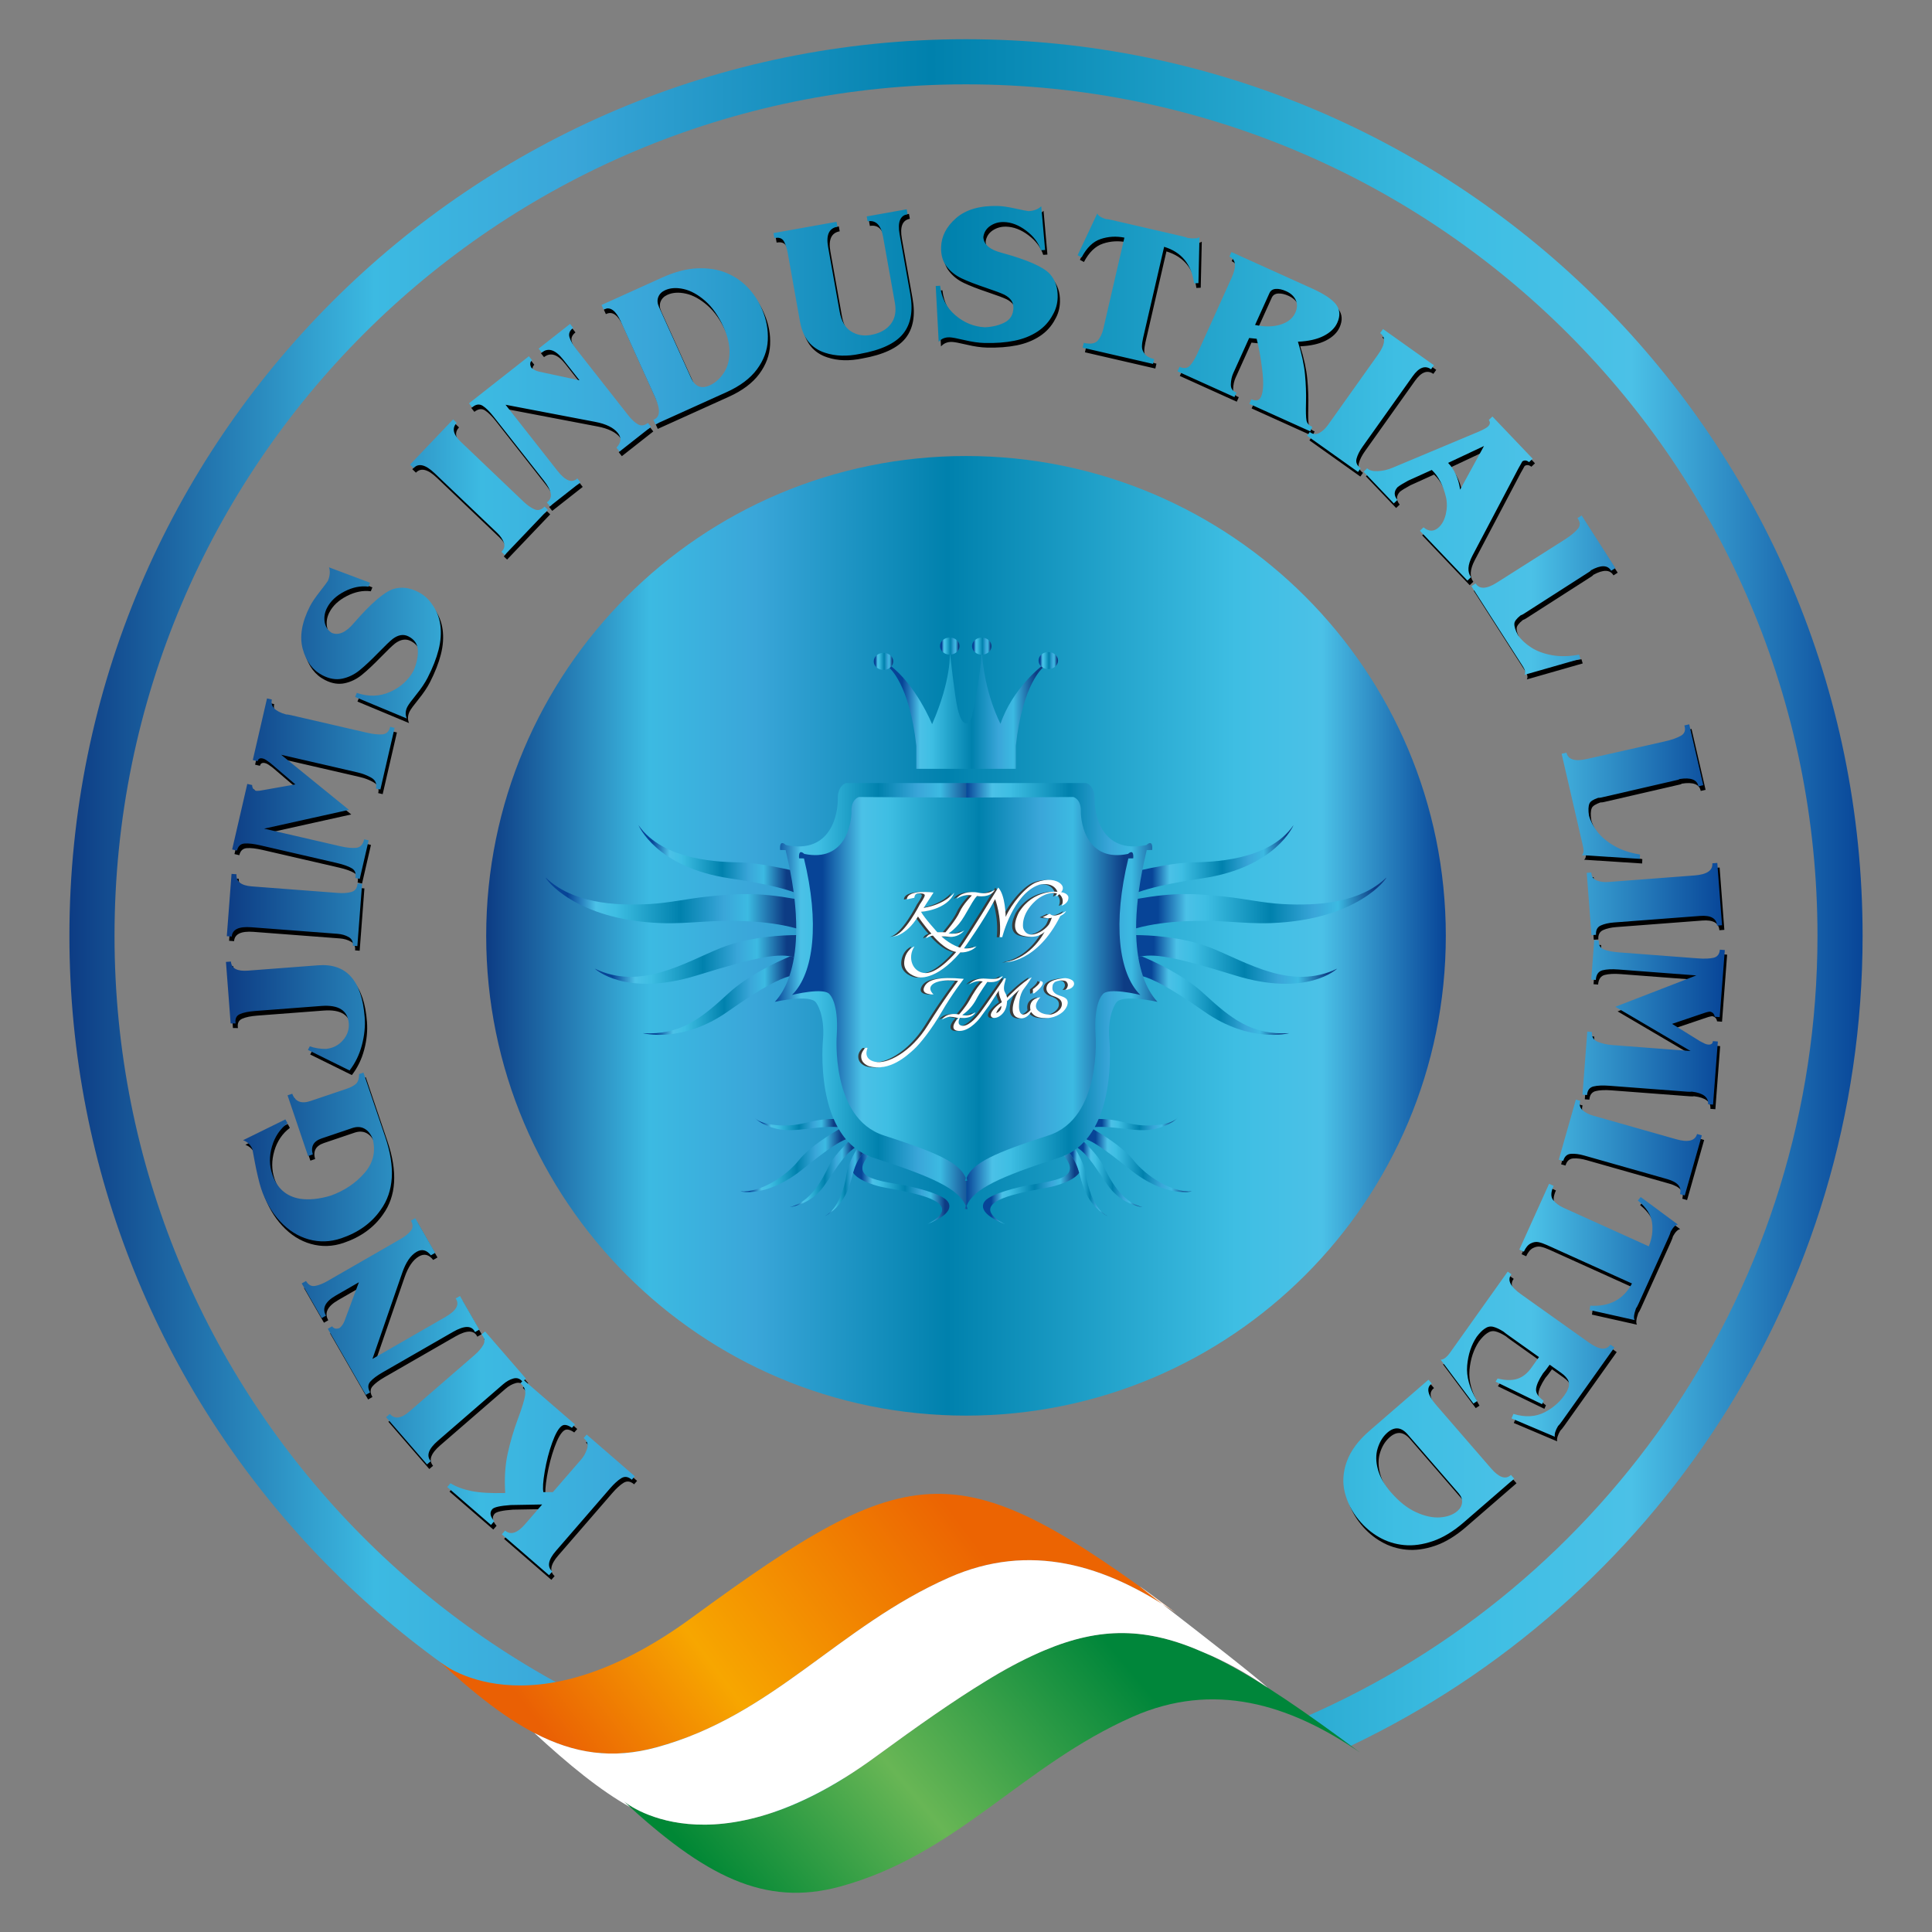 <?xml version="1.0" encoding="UTF-8"?><svg id="Layer_1" xmlns="http://www.w3.org/2000/svg" width="512" height="512" xmlns:xlink="http://www.w3.org/1999/xlink" viewBox="0 0 512 512"><rect x="0" y="0" width="512" height="512" fill="#808080" stroke="none"/><defs><style>.cls-1{fill:url(#linear-gradient-15);}.cls-2{fill:url(#linear-gradient-13);}.cls-3{fill:url(#linear-gradient-28);}.cls-4{clip-path:url(#clippath-21);}.cls-5{clip-path:url(#clippath-6);}.cls-6{clip-path:url(#clippath-7);}.cls-7{clip-path:url(#clippath-17);}.cls-8{clip-path:url(#clippath-15);}.cls-9{clip-path:url(#clippath-18);}.cls-10{clip-path:url(#clippath-4);}.cls-11{fill:url(#linear-gradient-2);}.cls-12{clip-path:url(#clippath-22);}.cls-13{clip-path:url(#clippath-23);}.cls-14{fill:url(#linear-gradient-25);}.cls-15{fill:url(#linear-gradient-10);}.cls-16{fill:url(#linear-gradient-12);}.cls-17{fill:url(#linear-gradient-27);}.cls-18{clip-path:url(#clippath-9);}.cls-19{clip-path:url(#clippath-10);}.cls-20{clip-path:url(#clippath-25);}.cls-21{clip-path:url(#clippath-27);}.cls-22{fill:#fff;}.cls-22,.cls-23{fill-rule:evenodd;}.cls-24{fill:url(#linear-gradient-26);}.cls-25{clip-path:url(#clippath-11);}.cls-26,.cls-27{fill:none;}.cls-28{fill:url(#linear-gradient-4);}.cls-29{fill:url(#linear-gradient-30);}.cls-30{clip-path:url(#clippath-28);}.cls-31{fill:url(#linear-gradient-3);}.cls-32{clip-path:url(#clippath-1);}.cls-33{fill:url(#linear-gradient-5);}.cls-34{fill:url(#linear-gradient-22);}.cls-35{fill:url(#linear-gradient-24);}.cls-36{clip-path:url(#clippath-5);}.cls-37{clip-path:url(#clippath-20);}.cls-38{clip-path:url(#clippath-8);}.cls-39{fill:url(#linear-gradient-8);}.cls-40{clip-path:url(#clippath-3);}.cls-41{clip-path:url(#clippath-26);}.cls-42{clip-path:url(#clippath-12);}.cls-43{fill:url(#linear-gradient-14);}.cls-44{clip-path:url(#clippath-14);}.cls-45{fill:url(#linear-gradient-29);}.cls-27{clip-rule:evenodd;}.cls-46{fill:url(#linear-gradient-20);}.cls-47{fill:url(#linear-gradient-17);}.cls-48{fill:url(#linear-gradient-7);}.cls-49{clip-path:url(#clippath-30);}.cls-50{clip-path:url(#clippath-19);}.cls-51{fill:url(#linear-gradient-9);}.cls-52{fill:url(#linear-gradient-11);}.cls-53{fill:url(#linear-gradient-19);}.cls-54{fill:url(#linear-gradient-6);}.cls-55{fill:url(#linear-gradient-21);}.cls-56{clip-path:url(#clippath-16);}.cls-57{clip-path:url(#clippath-2);}.cls-58{clip-path:url(#clippath-29);}.cls-59{clip-path:url(#clippath-13);}.cls-60{fill:url(#linear-gradient-16);}.cls-61{fill:url(#linear-gradient);}.cls-62{clip-path:url(#clippath-24);}.cls-63{fill:url(#linear-gradient-23);}.cls-64{fill:url(#linear-gradient-31);}.cls-65{clip-path:url(#clippath);}.cls-66{fill:url(#linear-gradient-18);}.cls-23{fill:#3a3a39;}</style><clipPath id="clippath"><path class="cls-27" d="M256,132.193c63.958,0,115.807,51.849,115.807,115.806s-51.849,115.807-115.807,115.807-115.807-51.849-115.807-115.807,51.849-115.806,115.807-115.806M256,120.847c70.224,0,127.153,56.928,127.153,127.153s-56.928,127.153-127.153,127.153-127.153-56.928-127.153-127.153,56.928-127.153,127.153-127.153Z"/></clipPath><linearGradient id="linear-gradient" x1="383.431" y1="248" x2="128.845" y2="248" gradientUnits="userSpaceOnUse"><stop offset="0" stop-color="#074497"/><stop offset=".13" stop-color="#4bc1e7"/><stop offset=".22" stop-color="#3ebee3"/><stop offset=".52" stop-color="#0081ad"/><stop offset=".72" stop-color="#3aa6d9"/><stop offset=".83" stop-color="#3cbae2"/><stop offset="1" stop-color="#0d3c84"/></linearGradient><clipPath id="clippath-1"><path class="cls-27" d="M256.001,10.393c131.226,0,237.606,106.381,237.606,237.606,0,94.759-55.476,176.551-135.715,214.7l-1.503-1.028-10.655-6.585c79.971-34.702,135.915-114.355,135.915-207.086,0-124.622-101.027-225.649-225.649-225.649S30.35,123.377,30.35,247.999c0,122.062,96.922,221.473,218.003,225.507l-15.775,6.888,6.699,4.619c-123.422-8.584-220.883-111.41-220.883-237.013C18.393,116.774,124.774,10.393,256.001,10.393"/></clipPath><linearGradient id="linear-gradient-2" x1="494.115" y1="247.703" x2="18.393" y2="247.703" gradientUnits="userSpaceOnUse"><stop offset="0" stop-color="#074497"/><stop offset=".13" stop-color="#4bc1e7"/><stop offset=".22" stop-color="#3ebee3"/><stop offset=".52" stop-color="#0081ad"/><stop offset=".72" stop-color="#3aa6d9"/><stop offset=".83" stop-color="#3cbae2"/><stop offset="1" stop-color="#0d3c84"/></linearGradient><clipPath id="clippath-2"><path class="cls-27" d="M235.581,176.886s5.45,4.231,7.247,20.755v6.102h26.373v-6.102c1.797-16.524,7.247-20.755,7.247-20.755l-.329-.422s-7.778,5.926-10.976,15.356c0,0-4.325-8.012-4.966-19.438,0,0-.245,6.92-2.595,17.416,0,0-.558,1.949-1.455,1.923-.898-.026-1.611-.934-2.35-3.92-.74-2.985-2.045-14.965-2.045-14.965,0,0,.491,7.21-4.714,19.083,0,0-4.164-10.334-11.33-15.736l-.107.701Z"/></clipPath><linearGradient id="linear-gradient-3" x1="239.163" y1="188.063" x2="274.56" y2="188.063" gradientUnits="userSpaceOnUse"><stop offset="0" stop-color="#074497"/><stop offset=".13" stop-color="#4bc1e7"/><stop offset=".22" stop-color="#3ebee3"/><stop offset=".52" stop-color="#0081ad"/><stop offset=".72" stop-color="#3aa6d9"/><stop offset=".83" stop-color="#3cbae2"/><stop offset="1" stop-color="#0d3c84"/></linearGradient><clipPath id="clippath-3"><path class="cls-27" d="M256.389,320.401h-.346v-112.892h31.805s2.27.572,2.208,4.191c-.061,3.619,1.585,14.793,13.758,12.241,0,0,1.767-1.817,1.529,1.313-.483.01-.967.021-1.45.032-4.644,18.992-3.427,33.346,2.84,40.212,0,0-9.471-2.118-10.929.231,0,0-2.371,3.035-1.831,9.725,0,0,2.644,26.185-13.218,31.311-15.863,5.127-22.667,8.269-24.604,12.764l.238.873Z"/></clipPath><linearGradient id="linear-gradient-4" x1="256.043" y1="263.956" x2="308.849" y2="263.956" gradientUnits="userSpaceOnUse"><stop offset="0" stop-color="#074497"/><stop offset=".13" stop-color="#4bc1e7"/><stop offset=".22" stop-color="#3ebee3"/><stop offset=".52" stop-color="#0081ad"/><stop offset=".72" stop-color="#3aa6d9"/><stop offset=".83" stop-color="#3cbae2"/><stop offset="1" stop-color="#0d3c84"/></linearGradient><clipPath id="clippath-4"><path class="cls-27" d="M255.697,320.401h.345v-112.892h-31.804s-2.27.572-2.209,4.191c.061,3.619-1.585,14.793-13.758,12.241,0,0-1.768-1.817-1.529,1.313.483.01.967.021,1.45.032,4.644,18.992,3.427,33.346-2.84,40.212,0,0,9.472-2.118,10.929.231,0,0,2.371,3.035,1.831,9.725,0,0-2.644,26.185,13.219,31.311,15.862,5.127,22.667,8.269,24.604,12.764l-.238.873Z"/></clipPath><linearGradient id="linear-gradient-5" x1="205.353" y1="263.956" x2="258.14" y2="263.956" gradientUnits="userSpaceOnUse"><stop offset="0" stop-color="#074497"/><stop offset=".13" stop-color="#4bc1e7"/><stop offset=".22" stop-color="#3ebee3"/><stop offset=".52" stop-color="#0081ad"/><stop offset=".72" stop-color="#3aa6d9"/><stop offset=".83" stop-color="#3cbae2"/><stop offset="1" stop-color="#0d3c84"/></linearGradient><clipPath id="clippath-5"><path class="cls-27" d="M209.352,230.542c-2.063-.468-8.684-1.898-12.988-1.992-5.152-.112-20.512-.235-27.163-9.88,0,0,4.595,11.203,24.211,14.106,9.193,1.36,14.193,2.656,16.913,3.648-.253-1.897-.576-3.859-.972-5.883"/></clipPath><linearGradient id="linear-gradient-6" x1="172.803" y1="227.548" x2="208.412" y2="227.548" gradientUnits="userSpaceOnUse"><stop offset="0" stop-color="#074497"/><stop offset=".13" stop-color="#4bc1e7"/><stop offset=".22" stop-color="#3ebee3"/><stop offset=".52" stop-color="#0081ad"/><stop offset=".72" stop-color="#3aa6d9"/><stop offset=".83" stop-color="#3cbae2"/><stop offset="1" stop-color="#0d3c84"/></linearGradient><clipPath id="clippath-6"><path class="cls-27" d="M210.543,238.198c-9.554-1.697-15.02-1.477-23.522-.542-4.919.541-9.734,1.625-14.762,1.917-9.798.568-20.798-.394-27.655-7.015-.106.278,7.704,11.23,30.54,12.074,3.95.146,7.541-.134,11.435-.375,6.405-.396,16.305-.482,24.425,1.777.001-2.455-.152-5.072-.462-7.836"/></clipPath><linearGradient id="linear-gradient-7" x1="150.399" y1="239.305" x2="207.929" y2="239.286" gradientUnits="userSpaceOnUse"><stop offset="0" stop-color="#074497"/><stop offset=".13" stop-color="#4bc1e7"/><stop offset=".22" stop-color="#3ebee3"/><stop offset=".52" stop-color="#0081ad"/><stop offset=".72" stop-color="#3aa6d9"/><stop offset=".83" stop-color="#3cbae2"/><stop offset="1" stop-color="#0d3c84"/></linearGradient><clipPath id="clippath-7"><path class="cls-27" d="M210.976,247.809c-2.904.008-12.166.292-19.97,3.417-9.387,3.76-21.215,11.392-33.385,5.467,0,0,8.005,7.705,27.132,1.779,16.859-5.223,21.741-5.842,25.677-4.823.297-1.815.479-3.765.546-5.84"/></clipPath><linearGradient id="linear-gradient-8" x1="162.276" y1="256.104" x2="208.508" y2="256.104" gradientUnits="userSpaceOnUse"><stop offset="0" stop-color="#074497"/><stop offset=".13" stop-color="#4bc1e7"/><stop offset=".22" stop-color="#3ebee3"/><stop offset=".52" stop-color="#0081ad"/><stop offset=".72" stop-color="#3aa6d9"/><stop offset=".83" stop-color="#3cbae2"/><stop offset="1" stop-color="#0d3c84"/></linearGradient><clipPath id="clippath-8"><path class="cls-27" d="M209.431,253.433c-3.452,1.444-11.156,4.99-16.457,9.876-7.017,6.467-12.637,11.088-22.624,10.493,0,0,10.345,2.817,22.527-5.737,9.847-6.913,13.741-8.599,16.314-9.363.526-1.543.94-3.229,1.238-5.052h-.001c-.324-.084-.654-.156-.998-.217"/></clipPath><linearGradient id="linear-gradient-9" x1="173.863" y1="265.025" x2="208.566" y2="265.025" gradientUnits="userSpaceOnUse"><stop offset="0" stop-color="#074497"/><stop offset=".13" stop-color="#4bc1e7"/><stop offset=".22" stop-color="#3ebee3"/><stop offset=".52" stop-color="#0081ad"/><stop offset=".72" stop-color="#3aa6d9"/><stop offset=".83" stop-color="#3cbae2"/><stop offset="1" stop-color="#0d3c84"/></linearGradient><clipPath id="clippath-9"><path class="cls-27" d="M234.132,173.014c1.43,0,2.588,1.012,2.588,2.261s-1.159,2.261-2.588,2.261-2.588-1.012-2.588-2.261,1.159-2.261,2.588-2.261"/></clipPath><linearGradient id="linear-gradient-10" x1="231.991" y1="175.275" x2="236.483" y2="175.275" gradientUnits="userSpaceOnUse"><stop offset="0" stop-color="#074497"/><stop offset=".13" stop-color="#4bc1e7"/><stop offset=".22" stop-color="#3ebee3"/><stop offset=".52" stop-color="#0081ad"/><stop offset=".72" stop-color="#3aa6d9"/><stop offset=".83" stop-color="#3cbae2"/><stop offset="1" stop-color="#0d3c84"/></linearGradient><clipPath id="clippath-10"><path class="cls-27" d="M251.695,168.955c1.429,0,2.588,1.012,2.588,2.261s-1.159,2.261-2.588,2.261c-1.43,0-2.589-1.012-2.589-2.261s1.159-2.261,2.589-2.261"/></clipPath><linearGradient id="linear-gradient-11" x1="249.554" y1="171.216" x2="254.046" y2="171.216" gradientUnits="userSpaceOnUse"><stop offset="0" stop-color="#074497"/><stop offset=".13" stop-color="#4bc1e7"/><stop offset=".22" stop-color="#3ebee3"/><stop offset=".52" stop-color="#0081ad"/><stop offset=".72" stop-color="#3aa6d9"/><stop offset=".83" stop-color="#3cbae2"/><stop offset="1" stop-color="#0d3c84"/></linearGradient><clipPath id="clippath-11"><path class="cls-27" d="M260.18,168.977c1.429,0,2.588,1.012,2.588,2.261s-1.159,2.261-2.588,2.261-2.589-1.012-2.589-2.261,1.159-2.261,2.589-2.261"/></clipPath><linearGradient id="linear-gradient-12" x1="258.037" y1="171.238" x2="262.529" y2="171.238" gradientUnits="userSpaceOnUse"><stop offset="0" stop-color="#074497"/><stop offset=".13" stop-color="#4bc1e7"/><stop offset=".22" stop-color="#3ebee3"/><stop offset=".52" stop-color="#0081ad"/><stop offset=".72" stop-color="#3aa6d9"/><stop offset=".83" stop-color="#3cbae2"/><stop offset="1" stop-color="#0d3c84"/></linearGradient><clipPath id="clippath-12"><path class="cls-27" d="M277.809,172.8c1.43,0,2.589,1.012,2.589,2.261s-1.159,2.261-2.589,2.261c-1.429,0-2.588-1.012-2.588-2.261s1.159-2.261,2.588-2.261"/></clipPath><linearGradient id="linear-gradient-13" x1="275.678" y1="175.061" x2="280.151" y2="175.061" gradientUnits="userSpaceOnUse"><stop offset="0" stop-color="#074497"/><stop offset=".13" stop-color="#4bc1e7"/><stop offset=".22" stop-color="#3ebee3"/><stop offset=".52" stop-color="#0081ad"/><stop offset=".72" stop-color="#3aa6d9"/><stop offset=".83" stop-color="#3cbae2"/><stop offset="1" stop-color="#0d3c84"/></linearGradient><clipPath id="clippath-13"><path class="cls-27" d="M302.737,230.522c2.158-.486,8.655-1.879,12.899-1.972,5.152-.112,20.512-.235,27.163-9.88,0,0-4.595,11.203-24.211,14.106-9.094,1.345-14.085,2.628-16.824,3.616.253-1.893.576-3.851.972-5.871"/></clipPath><linearGradient id="linear-gradient-14" x1="305.349" y1="227.531" x2="340.901" y2="227.531" gradientUnits="userSpaceOnUse"><stop offset="0" stop-color="#074497"/><stop offset=".13" stop-color="#4bc1e7"/><stop offset=".22" stop-color="#3ebee3"/><stop offset=".52" stop-color="#0081ad"/><stop offset=".72" stop-color="#3aa6d9"/><stop offset=".83" stop-color="#3cbae2"/><stop offset="1" stop-color="#0d3c84"/></linearGradient><clipPath id="clippath-14"><path class="cls-27" d="M301.545,238.183c9.5-1.681,14.959-1.459,23.435-.526,4.919.541,9.734,1.625,14.762,1.917,9.798.568,20.798-.394,27.655-7.015.106.278-7.704,11.23-30.54,12.074-3.95.146-7.541-.134-11.435-.375-6.383-.395-16.235-.481-24.34,1.754,0-2.453.154-5.067.464-7.829"/></clipPath><linearGradient id="linear-gradient-15" x1="306.872" y1="239.284" x2="364.325" y2="239.284" gradientUnits="userSpaceOnUse"><stop offset="0" stop-color="#074497"/><stop offset=".13" stop-color="#4bc1e7"/><stop offset=".22" stop-color="#3ebee3"/><stop offset=".52" stop-color="#0081ad"/><stop offset=".72" stop-color="#3aa6d9"/><stop offset=".83" stop-color="#3cbae2"/><stop offset="1" stop-color="#0d3c84"/></linearGradient><clipPath id="clippath-15"><path class="cls-27" d="M301.11,247.81c2.994.013,12.155.321,19.885,3.416,9.387,3.76,21.215,11.392,33.385,5.467,0,0-8.005,7.705-27.132,1.779-16.743-5.187-21.672-5.833-25.596-4.843-.295-1.809-.477-3.752-.543-5.82"/></clipPath><linearGradient id="linear-gradient-16" x1="305.773" y1="256.104" x2="351.909" y2="256.104" gradientUnits="userSpaceOnUse"><stop offset="0" stop-color="#074497"/><stop offset=".13" stop-color="#4bc1e7"/><stop offset=".22" stop-color="#3ebee3"/><stop offset=".52" stop-color="#0081ad"/><stop offset=".72" stop-color="#3aa6d9"/><stop offset=".83" stop-color="#3cbae2"/><stop offset="1" stop-color="#0d3c84"/></linearGradient><clipPath id="clippath-16"><path class="cls-27" d="M302.569,253.433c3.452,1.444,11.156,4.99,16.457,9.876,7.017,6.467,12.637,11.088,22.624,10.493,0,0-10.345,2.817-22.527-5.737-9.728-6.83-13.646-8.557-16.22-9.334-.532-1.557-.951-3.259-1.251-5.101.298-.075.602-.14.917-.196"/></clipPath><linearGradient id="linear-gradient-17" x1="305.156" y1="265.025" x2="339.802" y2="265.025" gradientUnits="userSpaceOnUse"><stop offset="0" stop-color="#074497"/><stop offset=".13" stop-color="#4bc1e7"/><stop offset=".22" stop-color="#3ebee3"/><stop offset=".52" stop-color="#0081ad"/><stop offset=".72" stop-color="#3aa6d9"/><stop offset=".83" stop-color="#3cbae2"/><stop offset="1" stop-color="#0d3c84"/></linearGradient><clipPath id="clippath-17"><path class="cls-27" d="M255.946,312.141c-1.733-4.025-7.533-6.655-21.733-11.244-14.199-4.588-12.463-26.649-12.463-26.649.532-8.512-1.832-10.657-1.832-10.657-1.305-2.102-10.027.08-10.027.08,5.833-5.763,7.326-19.177,3.169-36.178-.433-.009-.866-.018-1.298-.028-.214-2.803,1.369-1.175,1.369-1.175,10.898,2.284,12.569-8.082,12.515-11.322-.055-3.24,1.977-3.752,1.977-3.752l28.42.155,28.42-.155s2.032.513,1.977,3.752c-.054,3.24,1.618,13.606,12.515,11.322,0,0,1.582-1.627,1.368,1.175-.432.009-.865.019-1.298.028-4.157,17.002-2.663,30.415,3.17,36.178,0,0-8.723-2.183-10.028-.08,0,0-2.364,2.145-1.832,10.657,0,0,1.736,22.06-12.463,26.649-14.2,4.588-19.999,7.219-21.733,11.244l.213.781h-.619l.212-.781Z"/></clipPath><linearGradient id="linear-gradient-18" x1="217.955" y1="262.068" x2="297.907" y2="262.068" gradientUnits="userSpaceOnUse"><stop offset="0" stop-color="#074497"/><stop offset=".13" stop-color="#4bc1e7"/><stop offset=".22" stop-color="#3ebee3"/><stop offset=".52" stop-color="#0081ad"/><stop offset=".72" stop-color="#3aa6d9"/><stop offset=".83" stop-color="#3cbae2"/><stop offset="1" stop-color="#0d3c84"/></linearGradient><clipPath id="clippath-18"><path class="cls-27" d="M220.927,296.537c-4.606-.025-6.828,1.143-10.47,1.592-3.476.427-8.842-.037-10.497-1.955,0,0,1.62,1.996,5.984,2.998,4.803,1.103,10.222-.876,16.032-.485-.383-.697-.733-1.414-1.049-2.149"/></clipPath><linearGradient id="linear-gradient-19" x1="201.876" y1="298.224" x2="220.963" y2="298.224" gradientUnits="userSpaceOnUse"><stop offset="0" stop-color="#074497"/><stop offset=".13" stop-color="#4bc1e7"/><stop offset=".22" stop-color="#3ebee3"/><stop offset=".52" stop-color="#0081ad"/><stop offset=".72" stop-color="#3aa6d9"/><stop offset=".83" stop-color="#3cbae2"/><stop offset="1" stop-color="#0d3c84"/></linearGradient><clipPath id="clippath-19"><path class="cls-27" d="M222.315,299.279c-1.56.892-7.711,4.542-10.625,8.21-3.353,4.218-10.16,8.617-15.482,8.238,0,0,6.926,1.83,16.46-5.846,7.463-6.01,9.799-7.253,11.507-7.964-.694-.822-1.31-1.707-1.86-2.637"/></clipPath><linearGradient id="linear-gradient-20" x1="198.656" y1="308.418" x2="222.871" y2="308.418" gradientUnits="userSpaceOnUse"><stop offset="0" stop-color="#074497"/><stop offset=".13" stop-color="#4bc1e7"/><stop offset=".22" stop-color="#3ebee3"/><stop offset=".52" stop-color="#0081ad"/><stop offset=".72" stop-color="#3aa6d9"/><stop offset=".83" stop-color="#3cbae2"/><stop offset="1" stop-color="#0d3c84"/></linearGradient><clipPath id="clippath-20"><path class="cls-27" d="M224.804,302.619c-1.232,1.185-3.955,3.955-5.112,6.316-1.518,3.099-4.67,9.642-10.392,10.962,0,0,5.429-.516,9.049-5.567,3.375-4.708,4.974-7.921,8.155-10.148-.608-.483-1.174-1.004-1.7-1.564"/></clipPath><linearGradient id="linear-gradient-21" x1="210.803" y1="311.258" x2="225.706" y2="311.258" gradientUnits="userSpaceOnUse"><stop offset="0" stop-color="#074497"/><stop offset=".13" stop-color="#4bc1e7"/><stop offset=".22" stop-color="#3ebee3"/><stop offset=".52" stop-color="#0081ad"/><stop offset=".72" stop-color="#3aa6d9"/><stop offset=".83" stop-color="#3cbae2"/><stop offset="1" stop-color="#0d3c84"/></linearGradient><clipPath id="clippath-21"><path class="cls-27" d="M227.039,304.589c-.672,1.09-2.322,3.973-2.692,6.564-.467,3.272-2.161,9.357-5.782,11.137,0,0,4.083-1.737,6.225-7.218,1.348-3.45,1.249-6.12,3.87-9.455-.569-.312-1.109-.656-1.621-1.027"/></clipPath><linearGradient id="linear-gradient-22" x1="219.436" y1="313.448" x2="228.189" y2="313.429" gradientUnits="userSpaceOnUse"><stop offset="0" stop-color="#074497"/><stop offset=".13" stop-color="#4bc1e7"/><stop offset=".22" stop-color="#3ebee3"/><stop offset=".52" stop-color="#0081ad"/><stop offset=".72" stop-color="#3aa6d9"/><stop offset=".83" stop-color="#3cbae2"/><stop offset="1" stop-color="#0d3c84"/></linearGradient><clipPath id="clippath-22"><path class="cls-27" d="M230.162,306.331c-.896.977-2.471,3.103-1.038,4.745,1.541,1.769,7.719,2.517,10.175,2.97,2.554.471,10.121,2.192,11.787,4.26.807,1.004,1.588,3.383-5.416,6.137,0,0,3.927-1.771,4.005-3.811.151-3.916-13.602-5.347-17.095-6.342-2.716-.773-5.443-1.909-6.48-3.493.49-1.687,1.107-3.332,2.561-5.181.479.262.981.5,1.502.715"/></clipPath><linearGradient id="linear-gradient-23" x1="228.328" y1="315.029" x2="250.422" y2="315.029" gradientUnits="userSpaceOnUse"><stop offset="0" stop-color="#074497"/><stop offset=".13" stop-color="#4bc1e7"/><stop offset=".22" stop-color="#3ebee3"/><stop offset=".52" stop-color="#0081ad"/><stop offset=".72" stop-color="#3aa6d9"/><stop offset=".83" stop-color="#3cbae2"/><stop offset="1" stop-color="#0d3c84"/></linearGradient><clipPath id="clippath-23"><path class="cls-27" d="M291.158,296.537c4.606-.025,6.828,1.143,10.47,1.592,3.476.427,8.842-.037,10.497-1.955,0,0-1.62,1.996-5.984,2.998-4.803,1.103-10.222-.876-16.032-.485.384-.697.733-1.414,1.049-2.149"/></clipPath><linearGradient id="linear-gradient-24" x1="292.027" y1="298.224" x2="311.114" y2="298.224" gradientUnits="userSpaceOnUse"><stop offset="0" stop-color="#074497"/><stop offset=".13" stop-color="#4bc1e7"/><stop offset=".22" stop-color="#3ebee3"/><stop offset=".52" stop-color="#0081ad"/><stop offset=".72" stop-color="#3aa6d9"/><stop offset=".83" stop-color="#3cbae2"/><stop offset="1" stop-color="#0d3c84"/></linearGradient><clipPath id="clippath-24"><path class="cls-27" d="M289.771,299.279c1.559.892,7.711,4.542,10.625,8.21,3.353,4.218,10.16,8.617,15.482,8.238,0,0-6.926,1.83-16.46-5.846-7.463-6.01-9.799-7.253-11.507-7.964.693-.822,1.31-1.707,1.86-2.637"/></clipPath><linearGradient id="linear-gradient-25" x1="290.35" y1="308.418" x2="314.584" y2="308.418" gradientUnits="userSpaceOnUse"><stop offset="0" stop-color="#074497"/><stop offset=".13" stop-color="#4bc1e7"/><stop offset=".22" stop-color="#3ebee3"/><stop offset=".52" stop-color="#0081ad"/><stop offset=".72" stop-color="#3aa6d9"/><stop offset=".83" stop-color="#3cbae2"/><stop offset="1" stop-color="#0d3c84"/></linearGradient><clipPath id="clippath-25"><path class="cls-27" d="M287.281,302.619c1.232,1.185,3.955,3.955,5.112,6.316,1.518,3.099,4.67,9.642,10.392,10.962,0,0-5.429-.516-9.049-5.567-3.375-4.708-4.974-7.921-8.155-10.148.608-.483,1.174-1.004,1.7-1.564"/></clipPath><linearGradient id="linear-gradient-26" x1="287.091" y1="311.258" x2="301.995" y2="311.258" gradientUnits="userSpaceOnUse"><stop offset="0" stop-color="#074497"/><stop offset=".13" stop-color="#4bc1e7"/><stop offset=".22" stop-color="#3ebee3"/><stop offset=".52" stop-color="#0081ad"/><stop offset=".72" stop-color="#3aa6d9"/><stop offset=".83" stop-color="#3cbae2"/><stop offset="1" stop-color="#0d3c84"/></linearGradient><clipPath id="clippath-26"><path class="cls-27" d="M285.047,304.589c.672,1.09,2.321,3.973,2.692,6.564.467,3.272,2.16,9.357,5.782,11.137,0,0-4.084-1.737-6.225-7.218-1.347-3.45-1.249-6.12-3.87-9.455.57-.312,1.109-.656,1.621-1.027"/></clipPath><linearGradient id="linear-gradient-27" x1="284.311" y1="313.448" x2="293.045" y2="313.429" gradientUnits="userSpaceOnUse"><stop offset="0" stop-color="#074497"/><stop offset=".13" stop-color="#4bc1e7"/><stop offset=".22" stop-color="#3ebee3"/><stop offset=".52" stop-color="#0081ad"/><stop offset=".72" stop-color="#3aa6d9"/><stop offset=".83" stop-color="#3cbae2"/><stop offset="1" stop-color="#0d3c84"/></linearGradient><clipPath id="clippath-27"><path class="cls-27" d="M281.923,306.331c.896.977,2.471,3.103,1.038,4.745-1.541,1.769-7.719,2.517-10.175,2.97-2.554.471-10.121,2.192-11.786,4.26-.808,1.004-1.589,3.383,5.416,6.137,0,0-3.927-1.771-4.005-3.811-.151-3.916,13.602-5.347,17.095-6.342,2.716-.773,5.443-1.909,6.48-3.493-.491-1.687-1.107-3.332-2.562-5.181-.479.262-.98.5-1.502.715"/></clipPath><linearGradient id="linear-gradient-28" x1="262.722" y1="315.029" x2="284.797" y2="315.029" gradientUnits="userSpaceOnUse"><stop offset="0" stop-color="#074497"/><stop offset=".13" stop-color="#4bc1e7"/><stop offset=".22" stop-color="#3ebee3"/><stop offset=".52" stop-color="#0081ad"/><stop offset=".72" stop-color="#3aa6d9"/><stop offset=".83" stop-color="#3cbae2"/><stop offset="1" stop-color="#0d3c84"/></linearGradient><clipPath id="clippath-28"><path class="cls-26" d="M387.926,403.434c-2.764,2.394-5.5,4.054-8.208,4.982-2.708.927-5.257,1.274-7.645,1.04-2.389-.234-4.6-.934-6.635-2.102-2.035-1.167-3.819-2.691-5.355-4.571-1.812-2.198-3.045-4.63-3.702-7.294-.656-2.664-.472-5.405.553-8.222,1.024-2.818,3.024-5.516,6-8.094l15.625-13.535.863.996c-1.527,1.137-1.117,3.06,1.232,5.771l14.501,16.741c2.071,2.392,3.785,3,5.141,1.826l.119-.103.864.997-13.353,11.567ZM386.57,395.748l-13.535-15.625c-1.773-2.046-3.649-2.118-5.63-.216-1.044.996-1.818,2.318-2.322,3.965-.504,1.645-.48,3.485.071,5.519.552,2.034,1.692,4.046,3.418,6.04,2.164,2.498,4.398,4.272,6.704,5.322,2.305,1.05,4.422,1.507,6.351,1.371,1.929-.136,3.465-.699,4.607-1.689.744-.644,1.152-1.394,1.226-2.248.074-.855-.224-1.667-.891-2.438ZM410.68,361.657c-.774,1.089-1.363,1.857-1.767,2.303-1.125,1.703-1.736,3.079-1.837,4.13-.1,1.051.566,2.086,1.999,3.104l-.409.938-12.316-5.976.538-.847c2.003.519,3.724.556,5.162.112,1.437-.445,2.707-1.441,3.807-2.988l1.986-2.793-8.294-5.898c-.459-.326-.821-.605-1.088-.838-1.072-.677-1.995-1.107-2.77-1.291-.775-.184-1.521-.014-2.239.51-.657.439-1.357,1.149-2.099,2.132-1.43,2.132-2.275,4.67-2.535,7.613-.26,2.944.624,6.084,2.65,9.423l-.986.659-8.692-11.618c.801-.034,1.629-.654,2.485-1.857l15.281-21.488.988.703c-1.186,1.486-.332,3.258,2.562,5.316l17.964,12.775c2.75,1.955,4.647,2.14,5.69.551l1.074.765-13.845,19.468c-.468.659-.833,1.111-1.095,1.357-.688,1.15-.97,2.093-.846,2.828l-11.486-4.868.519-1.184c3.112.962,5.884.809,8.318-.459,2.433-1.268,4.332-3.012,5.696-5.235.68-1.198.873-2.183.579-2.953-.294-.77-.942-1.511-1.944-2.224l-3.051-2.17ZM436.944,330.287c.848-2.047,1.141-4.124.877-6.23-.263-2.106-1.524-4.074-3.783-5.905l.766-.927,9.844,7.285c-.625.103-1.254.725-1.886,1.868-.11.413-.302.924-.577,1.533l-7.929,17.54c-.261.576-.496,1.01-.704,1.302-.553,1.564-.67,2.591-.351,3.082l-11.929-2.672.168-1.139c5.11.304,8.794-1.658,11.051-5.884l-22.537-10.187c-.801-.362-1.535-.617-2.201-.764-.667-.147-1.363-.037-2.088.33-.725.367-1.334,1.094-1.826,2.183l-1.201-.542,7.885-17.444,1.201.543c-.753,1.666-.798,2.919-.136,3.758.662.839,1.602,1.535,2.819,2.085l22.537,10.188ZM451.003,300.882l-4.523,15.928-1.269-.36c.528-1.86-.594-3.183-3.367-3.971l-22.017-6.252c-1.319-.375-2.491-.525-3.517-.451-1.026.074-1.707.703-2.043,1.887l-1.167-.331,4.523-15.929,1.167.331c-.322,1.006-.117,1.831.613,2.477.731.646,1.653,1.127,2.77,1.444l22.016,6.251c3.179.903,5.028.441,5.546-1.386l1.269.361ZM443.122,271.336l7.373,4.58c.102.043.281.136.534.278.254.142.525.278.815.406.29.128.576.203.855.224.772.058,1.183-.246,1.233-.911l1.315.1-1.271,16.721-1.315-.1c.141-1.858-1.29-2.971-4.294-3.341-.286.049-.675.055-1.165.018l-20.718-1.575c-1.752-.133-3.15-.072-4.192.183-1.042.256-1.611,1.015-1.707,2.277l-1.209-.092,1.272-16.722,1.209.092c-.099,1.297.443,2.176,1.624,2.636,1.181.46,2.456.742,3.823.845l20.718,1.576-19.946-11.724,21.469-8.31-20.718-1.575c-1.683-.128-3.063-.056-4.141.214-1.078.271-1.672,1.125-1.782,2.562l-1.209-.092.796-10.464,1.209.092c-.091,1.192.343,1.983,1.301,2.373.957.39,2.348.655,4.171.794l20.718,1.576c1.788.136,3.193.084,4.216-.156,1.024-.239,1.58-.955,1.671-2.147l1.315.1-1.351,17.773-1.315-.1c-.119-.749-.543-1.205-1.271-1.366-.568.063-1.361.285-2.377.666l-7.654,2.591ZM455.102,228.685l1.256,16.511-1.315.1c-.146-1.928-1.657-2.783-4.532-2.564l-22.821,1.735c-1.367.104-2.519.368-3.457.792-.937.424-1.359,1.25-1.266,2.476l-1.209.092-1.256-16.511,1.209-.092c.045,1.055.521,1.759,1.43,2.113.909.354,1.941.487,3.098.399l22.821-1.735c3.295-.251,4.871-1.323,4.727-3.216l1.315-.1ZM447.659,191.954l3.724,16.134-1.285.296c-.334-1.762-1.998-2.407-4.992-1.932-.121.101-.285.174-.49.221l-20.245,4.673c-.274.063-.556.093-.846.087-1.305.445-2.072.948-2.304,1.506-.303.72-.344,1.794-.122,3.222.408,1.457,1.152,2.882,2.231,4.275,1.079,1.393,2.566,2.637,4.461,3.733,1.894,1.096,4.173,1.86,6.834,2.292l-.059,1.15-15.384-.995c.492-.366.613-1.098.359-2.194l-5.693-24.665,1.284-.296c.427,1.85,2.251,2.403,5.471,1.66l20.629-4.653c1.815-.419,3.225-.917,4.229-1.491,1.004-.574,1.308-1.484.913-2.727l1.285-.297ZM419.155,136.608l8.936,13.94-1.11.712c-.908-1.547-2.693-1.594-5.351-.14-.081.136-.209.26-.387.374l-17.492,11.213c-.237.152-.492.274-.767.367-1.078.859-1.632,1.59-1.663,2.194-.043.78.28,1.804.969,3.075.874,1.235,2.055,2.326,3.54,3.275,1.485.948,3.304,1.62,5.457,2.014,2.153.395,4.555.348,7.207-.141l.331,1.103-14.822,4.24c.341-.511.208-1.24-.4-2.187l-13.661-21.311,1.11-.711c1.025,1.598,2.928,1.506,5.71-.278l17.86-11.323c1.569-1.006,2.729-1.948,3.481-2.827.752-.879.733-1.837-.058-2.875l1.11-.712ZM379.431,124.543l-6.26,2.835c-1.284.69-2.218,1.265-2.801,1.723-.996,1.095-1.011,2.227-.044,3.394l-.954.909-8.006-8.397.954-.909c.534.559,1.467.812,2.798.757,1.332-.056,2.639-.354,3.92-.895l22.907-9.599c1.231-.543,2.025-.984,2.381-1.323.585-.558.661-1.141.229-1.748l.954-.91,10.662,11.183-.955.91c-.634-.512-1.229-.577-1.786-.192-.129.221-.273.478-.428.773-.156.295-.364.662-.623,1.104l-12.189,23.134c-1.252,2.407-1.371,4.294-.359,5.661l-.954.909-12.591-13.206.954-.91c1.438,1.203,2.807,1.186,4.105-.051.865-.825,1.471-1.985,1.817-3.481.346-1.497.363-2.97.05-4.419-.769-3.202-2.03-5.619-3.781-7.252ZM383.765,122.67c1.698,1.782,2.761,4.144,3.188,7.089l6.319-11.562-9.506,4.473ZM366.51,87.196l13.495,9.596-.764,1.075c-1.576-1.12-3.199-.506-4.869,1.843l-13.264,18.652c-.794,1.117-1.329,2.172-1.602,3.164-.274.991.091,1.844,1.093,2.557l-.703.988-13.494-9.596.703-.989c.839.64,1.685.724,2.538.253.854-.472,1.616-1.181,2.289-2.126l13.264-18.652c1.915-2.693,2.099-4.59.552-5.69l.764-1.074ZM331.039,89.576l-4.214,9.323c-.391.865-.604,1.848-.639,2.952-.035,1.102.465,1.831,1.501,2.183l-.543,1.201-15.088-6.821.543-1.201c1.153.521,2.069.414,2.749-.321.679-.734,1.337-1.806,1.974-3.216l9.08-20.087c1.332-2.947,1.133-4.811-.597-5.593l.543-1.202,21.384,9.666c3.171,1.433,5.284,2.842,6.337,4.224,1.053,1.383,1.16,3.003.32,4.861-.637,1.41-1.835,2.566-3.593,3.469-1.759.902-4.035,1.417-6.832,1.542,1.008,3.234,1.632,6.12,1.873,8.659.241,2.54.33,5.01.266,7.413-.063,2.401-.021,3.993.127,4.774.149.781.663,1.351,1.542,1.71l-.543,1.201-16.145-7.299.543-1.2c1.25.565,2.106.334,2.569-.691.608-1.345.719-3.639.333-6.881-.386-3.242-.886-6.063-1.499-8.462l-1.991-.205ZM332.603,86.116c2.57.545,4.823.511,6.759-.099,1.935-.61,3.235-1.653,3.901-3.126.55-1.218.593-2.337.128-3.357-.465-1.02-1.306-1.805-2.524-2.355-1.025-.464-1.946-.667-2.762-.612-.815.056-1.376.42-1.68,1.093l-3.823,8.457ZM297.972,62.976c-2.174-.43-4.268-.309-6.281.363-2.013.672-3.696,2.294-5.048,4.869l-1.059-.57,5.21-11.083c.225.593.958,1.087,2.202,1.482.427.027.966.115,1.617.265l18.756,4.329c.617.142,1.088.287,1.415.435,1.642.235,2.672.148,3.091-.261l-.277,12.222-1.15.059c-.705-5.07-3.352-8.296-7.94-9.68l-5.563,24.099c-.197.856-.303,1.626-.316,2.308-.013.682.231,1.343.733,1.982.502.639,1.335,1.093,2.5,1.363l-.297,1.284-18.652-4.305.296-1.285c1.782.412,3.019.21,3.712-.604.693-.814,1.19-1.872,1.49-3.174l5.563-24.099ZM275.942,54.663l1.026,11.579-1.109.078c-.654-1.986-1.955-3.716-3.905-5.19-1.949-1.473-3.926-2.236-5.929-2.286-1.336-.034-2.531.305-3.587,1.017-1.055.712-1.67,1.699-1.842,2.961.09,1.971,1.726,3.367,4.905,4.186,6.671,1.821,10.897,3.67,12.678,5.543,1.471,1.62,2.175,3.695,2.111,6.225-.043,1.687-.468,3.224-1.277,4.61-.961,1.84-2.318,3.335-4.07,4.486-1.752,1.151-3.795,1.962-6.128,2.43-2.332.469-4.975.666-7.928.592-1.546-.04-3.316-.295-5.308-.767-1.993-.473-3.305-.717-3.938-.733-1.195-.03-2.155.368-2.879,1.194l-.786-14.791,1.162-.076c.375,3.246,1.725,5.856,4.048,7.831,2.324,1.976,4.926,3.035,7.806,3.178,2.042-.089,3.803-.519,5.281-1.291,1.479-.771,2.241-2.053,2.287-3.846.037-1.476-.76-2.639-2.391-3.489-.834-.408-2.523-1.041-5.069-1.896-2.546-.855-4.627-1.664-6.243-2.426-1.615-.762-2.943-1.815-3.982-3.16-1.038-1.345-1.532-3.037-1.48-5.075.074-2.917,1.405-5.503,3.994-7.759,2.589-2.256,6.292-3.323,11.106-3.201,1.125.028,2.64.251,4.546.669,1.906.417,3.087.649,3.543.696,1.409-.07,2.527-.499,3.356-1.287ZM204.974,61.767l16.716-2.985.232,1.298c-2.214.395-3.038,2.185-2.469,5.369l3.059,17.132c.445,2.492,1.443,4.233,2.995,5.224,1.552.99,3.314,1.31,5.287.957,2.318-.414,4.061-1.359,5.226-2.834,1.165-1.476,1.543-3.356,1.136-5.64l-3.133-17.547c-.556-3.114-1.925-4.478-4.105-4.088l-.232-1.298,10.59-1.891.232,1.298c-1.973.352-2.676,2.12-2.107,5.304l2.827,15.834c.797,4.465.166,7.979-1.894,10.543-2.06,2.565-5.859,4.341-11.396,5.33-3.443.722-6.53.63-9.263-.275-3.672-1.166-5.897-3.929-6.676-8.29l-3.207-17.962c-.26-1.454-.619-2.568-1.079-3.342-.46-.775-1.295-1.055-2.507-.838l-.232-1.298ZM175.507,73.544c3.332-1.506,6.428-2.317,9.289-2.434,2.86-.116,5.402.279,7.624,1.184,2.223.905,4.143,2.208,5.76,3.907,1.617,1.699,2.893,3.669,3.828,5.908,1.109,2.624,1.598,5.306,1.467,8.047-.131,2.74-1.089,5.315-2.875,7.723-1.785,2.409-4.472,4.423-8.06,6.045l-18.837,8.515-.543-1.201c1.788-.654,1.943-2.615.466-5.883l-9.123-20.182c-1.303-2.883-2.772-3.955-4.406-3.217l-.144.066-.543-1.202,16.098-7.277ZM174.614,81.298l8.515,18.837c1.115,2.468,2.893,3.072,5.334,1.814,1.284-.657,2.403-1.704,3.357-3.138.953-1.434,1.454-3.204,1.506-5.31.051-2.107-.467-4.361-1.553-6.764-1.361-3.011-2.997-5.349-4.906-7.013-1.91-1.664-3.808-2.706-5.696-3.126-1.888-.42-3.52-.318-4.898.304-.897.406-1.502,1.007-1.817,1.805-.315.798-.262,1.662.158,2.591ZM153.566,100.783l-4.334-5.514c-2.042-2.599-3.934-3.213-5.675-1.845l-.815-1.037,8.334-6.55.815,1.037c-.94.739-1.26,1.583-.961,2.533.299.949.894,1.991,1.785,3.124l13.817,17.58c.804,1.022,1.632,1.791,2.484,2.307.852.515,1.748.403,2.688-.335l.814,1.036-8.334,6.551-.815-1.037c1.257-1.302,1.386-2.588.387-3.859-1.13-1.437-3.139-2.429-6.027-2.976l-23.755-4.537,13.751,17.497c2.107,2.681,3.867,3.355,5.279,2.022l.814,1.037-8.085,6.354-.815-1.037c1.657-1.078,1.388-3.014-.806-5.806l-13.295-16.916c-1.065-1.354-2.027-2.308-2.887-2.862-.86-.554-1.801-.429-2.824.375l-.815-1.037,15.88-12.481.815,1.037c-.565.533-.62,1.203-.166,2.009.518.487,1.19.831,2.017,1.03l10.728,2.3ZM108.658,123.126l11.426-11.985.955.91c-1.335,1.399-.959,3.094,1.128,5.083l16.565,15.793c.992.946,1.96,1.625,2.902,2.038.942.413,1.838.174,2.687-.716l.878.837-11.426,11.985-.878-.837c.754-.739.957-1.565.613-2.476-.345-.912-.937-1.768-1.777-2.569l-16.565-15.793c-2.392-2.281-4.243-2.733-5.553-1.359l-.954-.91ZM87.191,150.344l10.88,4.092-.411,1.034c-2.073-.272-4.195.151-6.368,1.27-2.173,1.119-3.716,2.57-4.629,4.354-.609,1.189-.822,2.413-.637,3.673.184,1.26.808,2.241,1.87,2.943,1.816.772,3.782-.097,5.898-2.608,4.532-5.223,8.028-8.232,10.489-9.025,2.097-.624,4.272-.36,6.525.795,1.502.769,2.702,1.818,3.601,3.148,1.242,1.663,2.002,3.534,2.281,5.612.278,2.078.124,4.27-.465,6.576-.588,2.305-1.556,4.773-2.902,7.401-.705,1.376-1.702,2.861-2.991,4.452-1.289,1.591-2.078,2.669-2.366,3.232-.545,1.064-.602,2.101-.172,3.112l-13.671-5.699.435-1.081c3.087,1.067,6.025.982,8.812-.256,2.787-1.239,4.869-3.125,6.246-5.659.804-1.879,1.179-3.652,1.125-5.319-.054-1.667-.879-2.91-2.475-3.727-1.314-.673-2.708-.459-4.181.643-.729.574-2.031,1.824-3.904,3.747-1.874,1.924-3.504,3.448-4.891,4.575-1.387,1.127-2.912,1.867-4.574,2.22-1.662.353-3.401.065-5.216-.865-2.597-1.33-4.351-3.651-5.262-6.961-.912-3.311-.27-7.11,1.926-11.396.513-1.002,1.371-2.271,2.572-3.808,1.202-1.537,1.923-2.501,2.163-2.893.547-1.3.645-2.493.294-3.582ZM78.276,207.874l-6.6-5.637c-.095-.058-.257-.177-.486-.356-.23-.179-.478-.354-.745-.524-.268-.17-.538-.287-.812-.35-.754-.174-1.206.065-1.356.716l-1.285-.297,3.772-16.34,1.285.297c-.419,1.815.828,3.131,3.743,3.949.29-.005.675.048,1.154.159l20.245,4.673c1.713.396,3.104.545,4.172.449,1.069-.096,1.746-.761,2.03-1.994l1.182.273-3.772,16.34-1.182-.273c.292-1.268-.111-2.217-1.209-2.85-1.099-.632-2.317-1.103-3.652-1.411l-20.245-4.673,17.956,14.59-22.475,4.987,20.245,4.673c1.644.379,3.02.516,4.127.411,1.107-.105,1.822-.86,2.146-2.264l1.182.273-2.36,10.225-1.181-.273c.269-1.165-.041-2.012-.929-2.542-.888-.53-2.223-1.001-4.004-1.412l-20.245-4.673c-1.747-.403-3.144-.563-4.192-.48-1.048.083-1.705.707-1.974,1.871l-1.285-.297,4.009-17.367,1.285.296c.005.759.356,1.273,1.052,1.542.572.024,1.389-.076,2.451-.3l7.957-1.411ZM60.105,248.096l1.256-16.511,1.315.1c-.147,1.928,1.217,3.001,4.091,3.22l22.822,1.735c1.367.104,2.546.018,3.536-.26.991-.277,1.533-1.03,1.626-2.256l1.209.092-1.256,16.51-1.209-.092c.115-1.049-.25-1.817-1.094-2.305-.844-.487-1.845-.775-3.002-.863l-22.821-1.736c-3.295-.25-5.015.571-5.159,2.464l-1.315-.1ZM92.635,283.684l-11.044-5.454.51-.938c1.34.462,2.75.69,4.23.683,1.856-.176,3.367-.934,4.534-2.275,1.167-1.34,1.688-2.835,1.563-4.482-.261-3.436-2.688-4.979-7.28-4.629l-17.562,1.336c-1.753.133-3.098.412-4.035.836-.938.424-1.307,1.245-1.108,2.464l-1.323-.005-1.24-16.3,1.315-.1c.138,1.823,1.645,2.625,4.519,2.406l18.614-1.415c7.468-.568,11.571,4.021,12.312,13.766.181,2.384-.063,4.844-.735,7.381-.67,2.536-1.761,4.779-3.27,6.727ZM64.418,302.169l11.215-5.521.572,1.031c-1.983,1.488-3.356,3.52-4.116,6.097-.761,2.577-.742,5.048.058,7.412,1.251,3.697,3.69,5.859,7.317,6.488,2.425.367,5.154.093,8.184-.821,3.607-1.295,6.58-3.285,8.919-5.969,2.34-2.684,3.068-5.715,2.186-9.09-.506-1.277-1.228-2.173-2.164-2.692-.936-.518-2.02-.569-3.253-.152l-8.092,2.738c-2.165.732-2.948,2.148-2.349,4.247l-1.249.422-5.443-16.085,1.248-.422c.789,2.11,2.415,2.746,4.879,1.913l9.491-3.212c1.066-.361,1.887-.786,2.463-1.279.575-.491.872-1.371.889-2.639l1.148-.389,5.764,17.034c2.716,8.026,2.317,14.47-1.196,19.333-2.419,3.491-5.909,6.008-10.472,7.552-2.897.98-5.771,1.071-8.62.273-2.85-.798-5.389-2.407-7.618-4.827-2.229-2.419-3.896-5.316-5.001-8.69-.237-.7-.522-1.762-.857-3.19-.334-1.427-.584-2.604-.75-3.531-.165-.928-.396-2.158-.692-3.691-.494-1.132-1.315-1.912-2.462-2.34ZM95.107,339.811l-6.08,3.497c-2.865,1.647-3.745,3.43-2.641,5.351l-1.143.657-5.284-9.189,1.143-.657c.596,1.036,1.385,1.475,2.368,1.315.983-.16,2.099-.599,3.349-1.317l19.384-11.146c1.127-.648,2.007-1.358,2.64-2.127.632-.769.65-1.672.055-2.709l1.143-.657,5.284,9.19-1.143.657c-1.108-1.432-2.362-1.744-3.764-.938-1.584.911-2.855,2.757-3.811,5.537l-7.905,22.856,19.292-11.094c2.956-1.7,3.876-3.344,2.76-4.933l1.143-.657,5.126,8.914-1.143.657c-.829-1.794-2.783-1.807-5.861-.037l-18.652,10.725c-1.493.859-2.575,1.674-3.247,2.445-.672.772-.683,1.721-.035,2.849l-1.143.657-10.068-17.51,1.143-.657c.447.635,1.101.786,1.964.453.557-.442.994-1.058,1.309-1.848l3.819-10.286ZM113.161,388.085l-10.842-12.516.997-.863c1.266,1.461,2.988,1.248,5.167-.639l17.299-14.985c1.037-.898,1.805-1.796,2.306-2.695.501-.898.348-1.813-.458-2.744l.917-.794,10.842,12.516-.916.794c-.664-.82-1.467-1.102-2.407-.845-.941.257-1.849.764-2.727,1.524l-17.299,14.985c-2.498,2.163-3.125,3.963-1.882,5.398l-.997.864ZM143.679,398.702l-8.364.15c-2.777.2-4.396.565-4.856,1.096-.76.877-.584,1.936.527,3.177l-.864.997-11.6-10.047.864-.997c1.513.938,3.369,1.628,5.569,2.068,2.2.44,5.179.614,8.935.519-.251-3.846-.033-7.332.653-10.459.685-3.127,1.582-6.176,2.691-9.146,1.108-2.971,1.754-5.086,1.938-6.345.183-1.26-.228-2.302-1.234-3.127l.794-.917,13.632,11.808-.794.917c-1.155-.814-2.053-.987-2.691-.517-.854.609-1.706,2.104-2.558,4.483-.851,2.379-1.505,4.905-1.961,7.58-.456,2.674-.574,4.502-.355,5.484l2.506.007,7.63-8.809c.552-.638,1.026-1.506,1.421-2.606.395-1.1.101-2.076-.883-2.928l.794-.916,12.755,11.049-.794.916c-.956-.828-1.888-.961-2.795-.397-.907.563-1.89,1.456-2.949,2.678l-13.672,15.785-.691.797c-2.071,2.392-2.39,4.209-.955,5.452l-.864.997-12.516-10.842.864-.997c1.461,1.266,3.228.703,5.299-1.688l4.524-5.222Z"/></clipPath><linearGradient id="linear-gradient-29" x1="457.522" y1="235.957" x2="59.883" y2="235.957" gradientUnits="userSpaceOnUse"><stop offset="0" stop-color="#074497"/><stop offset=".13" stop-color="#4bc1e7"/><stop offset=".22" stop-color="#3ebee3"/><stop offset=".52" stop-color="#0081ad"/><stop offset=".72" stop-color="#3aa6d9"/><stop offset=".83" stop-color="#3cbae2"/><stop offset="1" stop-color="#0d3c84"/></linearGradient><clipPath id="clippath-29"><path class="cls-27" d="M116.585,440.427s23.345,20.052,66.77-11.734c58.64-42.92,70.6-44.161,128.369-1.169-18.846-12.924-38.87-18.858-60.158-9.479-29.406,12.954-46.58,36.575-77.637,45.034-20.051,5.462-35.983-2.87-57.345-22.652"/></clipPath><linearGradient id="linear-gradient-30" x1="153.88" y1="471.7" x2="251.088" y2="398.862" gradientUnits="userSpaceOnUse"><stop offset="0" stop-color="#ea6004"/><stop offset=".38" stop-color="#f7a600"/><stop offset="1" stop-color="#ec6402"/></linearGradient><clipPath id="clippath-30"><path class="cls-27" d="M165.253,477.314s23.345,20.052,66.77-11.733c58.639-42.921,70.599-44.162,128.369-1.17-18.846-12.924-38.869-18.858-60.158-9.479-29.405,12.955-46.58,36.575-77.636,45.035-20.05,5.461-35.983-2.87-57.345-22.653"/></clipPath><linearGradient id="linear-gradient-31" x1="202.1" y1="514.311" x2="294.719" y2="436.692" gradientUnits="userSpaceOnUse"><stop offset="0" stop-color="#008735"/><stop offset=".46" stop-color="#68b655"/><stop offset="1" stop-color="#00863a"/></linearGradient></defs><path d="M388.537,404.656c-2.764,2.394-5.5,4.054-8.208,4.982-2.708.927-5.257,1.274-7.645,1.04-2.389-.233-4.6-.934-6.635-2.102-2.035-1.167-3.82-2.691-5.355-4.571-1.812-2.198-3.045-4.63-3.702-7.294-.656-2.664-.472-5.405.552-8.222,1.024-2.818,3.024-5.516,6.001-8.094l15.625-13.535.863.996c-1.527,1.137-1.117,3.06,1.232,5.771l14.501,16.741c2.071,2.391,3.785,3,5.141,1.826l.119-.103.864.997-13.353,11.567ZM387.181,396.969l-13.535-15.625c-1.773-2.046-3.649-2.118-5.629-.216-1.044.996-1.818,2.318-2.322,3.965-.504,1.645-.48,3.485.071,5.519.553,2.034,1.692,4.046,3.418,6.04,2.164,2.498,4.398,4.272,6.704,5.322,2.305,1.05,4.422,1.507,6.351,1.371,1.929-.136,3.465-.699,4.608-1.689.744-.644,1.152-1.393,1.226-2.248.074-.855-.224-1.667-.891-2.438ZM411.291,362.879c-.774,1.089-1.363,1.856-1.767,2.302-1.125,1.703-1.736,3.079-1.837,4.13-.1,1.051.566,2.086,1.999,3.104l-.409.938-12.316-5.976.538-.847c2.003.519,3.724.556,5.162.112,1.438-.445,2.707-1.441,3.807-2.988l1.986-2.793-8.294-5.899c-.459-.326-.821-.605-1.088-.838-1.072-.676-1.995-1.107-2.77-1.291-.775-.184-1.521-.014-2.239.51-.657.439-1.357,1.149-2.099,2.132-1.43,2.132-2.275,4.67-2.535,7.613-.26,2.943.624,6.084,2.65,9.423l-.986.658-8.692-11.618c.801-.034,1.629-.654,2.485-1.857l15.281-21.487.988.703c-1.186,1.486-.332,3.258,2.562,5.316l17.964,12.775c2.75,1.956,4.647,2.14,5.69.551l1.074.765-13.845,19.468c-.469.659-.833,1.111-1.095,1.357-.688,1.15-.97,2.093-.846,2.828l-11.486-4.868.519-1.184c3.112.962,5.884.809,8.318-.459,2.433-1.268,4.332-3.012,5.696-5.235.68-1.199.873-2.183.579-2.953-.293-.77-.942-1.511-1.944-2.224l-3.051-2.17ZM437.555,331.509c.848-2.047,1.141-4.124.877-6.23-.263-2.106-1.524-4.074-3.783-5.905l.766-.927,9.844,7.285c-.625.103-1.254.725-1.886,1.868-.11.413-.302.924-.577,1.533l-7.929,17.54c-.261.577-.496,1.01-.705,1.302-.553,1.564-.67,2.591-.351,3.082l-11.929-2.672.168-1.139c5.11.304,8.794-1.657,11.051-5.884l-22.537-10.188c-.801-.362-1.535-.617-2.201-.764-.667-.147-1.363-.037-2.088.33-.725.367-1.334,1.094-1.827,2.183l-1.201-.543,7.885-17.443,1.201.542c-.753,1.666-.798,2.919-.136,3.758.662.839,1.602,1.535,2.819,2.085l22.537,10.188ZM451.615,302.104l-4.523,15.928-1.269-.36c.528-1.86-.594-3.183-3.367-3.971l-22.017-6.252c-1.319-.375-2.491-.525-3.517-.451-1.026.074-1.707.703-2.043,1.887l-1.167-.331,4.523-15.929,1.167.331c-.322,1.005-.117,1.831.613,2.477.731.646,1.653,1.127,2.77,1.444l22.017,6.252c3.179.903,5.028.44,5.546-1.386l1.269.361ZM443.733,272.558l7.373,4.58c.102.043.281.136.534.278.254.143.525.278.815.406.29.128.576.203.856.224.772.058,1.183-.246,1.233-.911l1.315.1-1.271,16.721-1.315-.1c.141-1.858-1.29-2.971-4.294-3.341-.286.049-.675.055-1.165.017l-20.718-1.575c-1.752-.133-3.15-.072-4.191.183-1.042.256-1.611,1.015-1.707,2.277l-1.209-.092,1.272-16.722,1.209.092c-.099,1.297.443,2.176,1.624,2.636,1.182.46,2.456.742,3.823.846l20.718,1.575-19.946-11.724,21.469-8.31-20.718-1.576c-1.683-.128-3.063-.056-4.141.214-1.078.271-1.672,1.125-1.782,2.562l-1.209-.092.796-10.464,1.209.092c-.091,1.192.343,1.983,1.301,2.373.957.39,2.348.655,4.171.793l20.718,1.575c1.788.136,3.193.084,4.216-.156,1.024-.239,1.58-.955,1.671-2.147l1.315.1-1.351,17.773-1.315-.1c-.119-.749-.543-1.205-1.271-1.366-.568.063-1.361.285-2.377.666l-7.654,2.591ZM455.713,229.907l1.256,16.511-1.315.1c-.146-1.928-1.657-2.783-4.532-2.564l-22.821,1.735c-1.367.104-2.519.368-3.457.792-.937.424-1.359,1.25-1.266,2.476l-1.209.092-1.256-16.511,1.209-.092c.045,1.055.521,1.759,1.43,2.113.909.354,1.941.487,3.098.399l22.821-1.735c3.296-.251,4.871-1.322,4.727-3.216l1.315-.1ZM448.27,193.176l3.724,16.134-1.285.296c-.334-1.762-1.998-2.407-4.992-1.933-.121.101-.285.174-.49.221l-20.245,4.673c-.274.063-.556.093-.846.087-1.305.445-2.072.948-2.304,1.506-.303.72-.344,1.794-.122,3.222.408,1.457,1.152,2.882,2.231,4.275,1.079,1.393,2.566,2.637,4.461,3.733,1.894,1.096,4.173,1.86,6.834,2.292l-.059,1.15-15.384-.995c.492-.366.613-1.098.359-2.194l-5.693-24.665,1.284-.296c.427,1.85,2.251,2.403,5.471,1.66l20.629-4.653c1.816-.419,3.225-.916,4.229-1.491,1.005-.574,1.308-1.484.913-2.727l1.285-.297ZM419.766,137.83l8.936,13.94-1.11.712c-.908-1.547-2.693-1.594-5.351-.14-.081.136-.209.26-.387.374l-17.492,11.213c-.237.152-.492.274-.767.367-1.078.859-1.632,1.59-1.663,2.194-.043.78.28,1.805.969,3.075.874,1.235,2.055,2.326,3.54,3.275,1.485.948,3.304,1.62,5.457,2.014,2.153.395,4.555.348,7.207-.141l.331,1.103-14.822,4.24c.341-.511.208-1.24-.4-2.187l-13.661-21.31,1.11-.711c1.025,1.598,2.928,1.506,5.71-.278l17.86-11.323c1.569-1.006,2.729-1.948,3.481-2.827.752-.879.733-1.837-.058-2.875l1.11-.712ZM380.042,125.765l-6.26,2.835c-1.284.69-2.218,1.265-2.801,1.723-.996,1.095-1.011,2.227-.044,3.394l-.954.909-8.006-8.397.954-.909c.534.56,1.467.812,2.798.757,1.332-.056,2.638-.354,3.92-.895l22.907-9.599c1.231-.543,2.025-.984,2.381-1.323.585-.558.661-1.141.229-1.748l.954-.91,10.662,11.183-.955.91c-.634-.513-1.229-.577-1.786-.192-.129.221-.273.478-.429.773-.156.295-.364.662-.623,1.105l-12.189,23.133c-1.252,2.407-1.371,4.294-.359,5.661l-.954.909-12.59-13.206.954-.91c1.438,1.203,2.807,1.186,4.105-.051.865-.825,1.471-1.986,1.817-3.481.346-1.497.363-2.97.05-4.419-.769-3.201-2.03-5.619-3.781-7.252ZM384.376,123.892c1.698,1.782,2.761,4.144,3.188,7.089l6.319-11.562-9.507,4.473ZM367.121,88.418l13.494,9.596-.764,1.074c-1.575-1.12-3.199-.506-4.869,1.843l-13.264,18.652c-.794,1.118-1.329,2.172-1.602,3.164-.274.991.091,1.844,1.093,2.557l-.703.988-13.494-9.596.703-.989c.839.64,1.686.724,2.539.253.854-.472,1.616-1.181,2.289-2.126l13.264-18.652c1.915-2.693,2.099-4.59.552-5.69l.764-1.074ZM331.65,90.797l-4.214,9.323c-.391.865-.604,1.848-.639,2.951-.035,1.102.465,1.831,1.501,2.183l-.543,1.201-15.088-6.821.543-1.201c1.153.521,2.069.414,2.749-.321.679-.735,1.337-1.806,1.974-3.216l9.08-20.087c1.332-2.947,1.133-4.811-.597-5.593l.543-1.202,21.384,9.666c3.171,1.434,5.284,2.842,6.337,4.224,1.053,1.383,1.16,3.003.32,4.861-.637,1.41-1.835,2.566-3.593,3.469-1.759.902-4.035,1.417-6.832,1.542,1.008,3.234,1.632,6.12,1.873,8.659.241,2.54.33,5.01.266,7.413-.063,2.401-.021,3.993.127,4.774.149.782.663,1.351,1.542,1.711l-.543,1.2-16.145-7.298.543-1.201c1.25.565,2.106.334,2.569-.691.608-1.345.719-3.639.333-6.881-.386-3.242-.886-6.063-1.499-8.462l-1.991-.205ZM333.214,87.338c2.57.545,4.823.511,6.759-.099,1.935-.61,3.235-1.653,3.901-3.126.55-1.218.593-2.337.128-3.357-.465-1.02-1.306-1.805-2.524-2.356-1.025-.463-1.946-.667-2.761-.612-.816.056-1.376.42-1.68,1.092l-3.823,8.457ZM298.583,64.198c-2.174-.429-4.268-.309-6.281.364-2.013.671-3.696,2.294-5.048,4.869l-1.059-.569,5.21-11.083c.225.593.958,1.087,2.202,1.482.427.027.966.115,1.616.265l18.756,4.329c.616.142,1.088.287,1.414.435,1.642.235,2.672.148,3.091-.261l-.277,12.222-1.15.059c-.705-5.07-3.352-8.296-7.94-9.68l-5.563,24.099c-.197.856-.303,1.626-.316,2.308-.014.682.231,1.343.733,1.982.502.639,1.335,1.093,2.5,1.363l-.297,1.284-18.652-4.305.296-1.285c1.782.411,3.019.21,3.712-.604.693-.814,1.19-1.872,1.49-3.174l5.563-24.099ZM276.553,55.885l1.026,11.579-1.109.078c-.654-1.986-1.955-3.716-3.905-5.19-1.949-1.473-3.926-2.236-5.929-2.286-1.336-.034-2.531.305-3.587,1.016-1.055.712-1.67,1.699-1.842,2.961.09,1.971,1.726,3.367,4.905,4.186,6.671,1.821,10.897,3.67,12.678,5.543,1.471,1.62,2.175,3.695,2.111,6.225-.043,1.687-.468,3.224-1.277,4.61-.961,1.84-2.318,3.335-4.07,4.486-1.752,1.151-3.795,1.962-6.128,2.43-2.332.469-4.975.665-7.928.591-1.546-.039-3.316-.295-5.308-.767-1.993-.473-3.305-.716-3.938-.733-1.195-.03-2.154.368-2.879,1.194l-.786-14.791,1.162-.076c.375,3.246,1.725,5.856,4.048,7.831,2.324,1.976,4.926,3.035,7.806,3.178,2.042-.089,3.803-.519,5.281-1.291,1.479-.771,2.241-2.053,2.287-3.846.037-1.476-.76-2.639-2.391-3.489-.834-.408-2.523-1.04-5.069-1.896-2.546-.855-4.627-1.664-6.243-2.426-1.615-.762-2.943-1.815-3.982-3.16-1.038-1.345-1.532-3.037-1.48-5.075.074-2.917,1.405-5.503,3.994-7.759,2.589-2.256,6.291-3.323,11.106-3.201,1.125.029,2.64.251,4.546.669,1.906.418,3.087.649,3.543.696,1.409-.07,2.527-.499,3.356-1.287ZM205.585,62.989l16.716-2.985.232,1.298c-2.214.395-3.038,2.185-2.469,5.369l3.059,17.132c.445,2.491,1.443,4.233,2.995,5.224,1.552.99,3.314,1.31,5.287.957,2.318-.414,4.061-1.359,5.226-2.834,1.165-1.476,1.543-3.356,1.136-5.64l-3.133-17.547c-.556-3.115-1.925-4.478-4.105-4.088l-.232-1.298,10.59-1.891.232,1.298c-1.973.352-2.676,2.12-2.107,5.304l2.827,15.834c.797,4.465.166,7.979-1.894,10.543-2.06,2.565-5.859,4.341-11.396,5.33-3.442.721-6.53.63-9.263-.275-3.672-1.166-5.897-3.929-6.676-8.29l-3.208-17.962c-.26-1.454-.619-2.568-1.079-3.342-.46-.775-1.295-1.055-2.507-.838l-.232-1.298ZM176.119,74.766c3.332-1.506,6.428-2.317,9.288-2.434,2.86-.116,5.402.279,7.624,1.184,2.223.905,4.142,2.208,5.76,3.908,1.617,1.699,2.893,3.669,3.828,5.908,1.109,2.624,1.598,5.306,1.467,8.047-.131,2.74-1.089,5.315-2.875,7.723-1.785,2.408-4.472,4.423-8.06,6.045l-18.837,8.515-.543-1.201c1.788-.654,1.943-2.615.466-5.883l-9.123-20.182c-1.303-2.883-2.772-3.955-4.406-3.217l-.144.066-.543-1.202,16.098-7.277ZM175.225,82.52l8.515,18.837c1.115,2.468,2.893,3.072,5.334,1.814,1.284-.658,2.403-1.704,3.357-3.138.953-1.433,1.454-3.204,1.506-5.31.051-2.107-.467-4.361-1.553-6.764-1.361-3.011-2.997-5.348-4.906-7.013-1.91-1.664-3.808-2.706-5.696-3.126-1.888-.42-3.52-.318-4.898.304-.897.405-1.502,1.007-1.817,1.805-.315.798-.262,1.662.158,2.59ZM154.177,102.005l-4.334-5.514c-2.042-2.599-3.934-3.213-5.675-1.845l-.815-1.037,8.334-6.55.815,1.037c-.94.739-1.26,1.583-.961,2.533.299.949.894,1.991,1.785,3.124l13.817,17.58c.804,1.022,1.632,1.791,2.484,2.307.852.515,1.748.403,2.688-.335l.814,1.036-8.334,6.55-.815-1.037c1.258-1.302,1.387-2.588.387-3.859-1.13-1.437-3.139-2.429-6.027-2.976l-23.755-4.537,13.751,17.497c2.107,2.681,3.867,3.355,5.279,2.022l.814,1.037-8.085,6.354-.815-1.037c1.656-1.078,1.388-3.014-.806-5.805l-13.296-16.917c-1.065-1.354-2.027-2.308-2.887-2.862-.86-.554-1.801-.429-2.824.375l-.815-1.037,15.88-12.481.815,1.037c-.565.533-.62,1.203-.166,2.008.517.487,1.19.831,2.017,1.03l10.728,2.3ZM109.269,124.347l11.426-11.985.955.91c-1.335,1.4-.959,3.094,1.128,5.083l16.565,15.794c.992.946,1.96,1.625,2.902,2.038.942.413,1.838.174,2.687-.716l.878.837-11.426,11.985-.878-.837c.754-.739.957-1.565.613-2.476-.345-.912-.937-1.768-1.777-2.569l-16.565-15.793c-2.392-2.281-4.243-2.734-5.553-1.359l-.954-.91ZM87.802,151.566l10.88,4.092-.411,1.034c-2.073-.272-4.195.151-6.368,1.271-2.173,1.119-3.716,2.57-4.629,4.353-.609,1.189-.822,2.413-.637,3.673.184,1.26.808,2.241,1.87,2.943,1.816.772,3.782-.097,5.898-2.608,4.532-5.224,8.028-8.232,10.488-9.025,2.097-.624,4.272-.36,6.525.794,1.502.769,2.702,1.818,3.601,3.148,1.242,1.663,2.002,3.534,2.281,5.612.278,2.078.124,4.27-.465,6.575-.588,2.305-1.556,4.773-2.902,7.401-.705,1.376-1.702,2.86-2.991,4.452-1.289,1.591-2.078,2.668-2.366,3.231-.545,1.064-.602,2.101-.172,3.112l-13.671-5.699.435-1.08c3.087,1.067,6.025.982,8.812-.256,2.787-1.239,4.869-3.125,6.246-5.659.804-1.879,1.179-3.652,1.125-5.319-.054-1.667-.879-2.91-2.475-3.727-1.314-.673-2.708-.459-4.181.643-.729.574-2.031,1.824-3.904,3.747-1.874,1.924-3.504,3.449-4.891,4.575-1.387,1.126-2.912,1.866-4.574,2.22-1.662.353-3.401.065-5.216-.865-2.597-1.33-4.351-3.651-5.262-6.961-.912-3.311-.27-7.11,1.926-11.396.513-1.002,1.371-2.271,2.572-3.808,1.202-1.537,1.923-2.501,2.163-2.893.547-1.3.645-2.493.294-3.582ZM78.887,209.096l-6.6-5.636c-.095-.058-.258-.177-.486-.356-.23-.179-.478-.354-.745-.523-.268-.17-.538-.287-.812-.35-.754-.174-1.206.065-1.356.716l-1.285-.297,3.772-16.34,1.285.297c-.419,1.815.828,3.132,3.743,3.949.29-.005.675.048,1.154.159l20.245,4.673c1.713.396,3.104.545,4.172.449,1.069-.096,1.745-.761,2.03-1.994l1.182.273-3.772,16.34-1.182-.273c.292-1.267-.111-2.217-1.209-2.85-1.099-.632-2.317-1.103-3.652-1.411l-20.245-4.673,17.956,14.59-22.475,4.987,20.245,4.673c1.644.379,3.02.516,4.127.411,1.107-.105,1.822-.86,2.146-2.264l1.182.273-2.36,10.225-1.181-.273c.269-1.165-.041-2.012-.929-2.542-.888-.53-2.223-1.001-4.004-1.412l-20.245-4.673c-1.747-.403-3.144-.563-4.192-.48-1.048.083-1.705.707-1.974,1.871l-1.285-.297,4.009-17.367,1.285.296c.005.759.356,1.273,1.051,1.542.572.024,1.389-.076,2.451-.3l7.957-1.411ZM60.716,249.318l1.256-16.511,1.315.1c-.147,1.928,1.217,3.001,4.091,3.22l22.822,1.735c1.367.104,2.546.018,3.536-.26.991-.277,1.533-1.03,1.626-2.256l1.209.092-1.256,16.51-1.209-.092c.115-1.049-.25-1.817-1.094-2.305-.844-.487-1.845-.775-3.002-.863l-22.821-1.736c-3.295-.25-5.015.571-5.158,2.464l-1.315-.1ZM93.246,284.906l-11.044-5.454.51-.938c1.34.463,2.75.69,4.23.683,1.856-.177,3.367-.934,4.534-2.275,1.167-1.34,1.688-2.835,1.563-4.482-.261-3.436-2.688-4.979-7.281-4.629l-17.562,1.336c-1.752.133-3.098.412-4.035.836-.938.424-1.307,1.246-1.108,2.464l-1.323-.005-1.24-16.3,1.315-.1c.138,1.823,1.645,2.625,4.519,2.406l18.614-1.415c7.468-.568,11.571,4.021,12.312,13.766.181,2.384-.063,4.844-.735,7.381-.67,2.536-1.761,4.779-3.27,6.727ZM65.029,303.391l11.215-5.521.572,1.031c-1.983,1.488-3.355,3.52-4.116,6.097-.761,2.577-.742,5.048.058,7.412,1.251,3.696,3.69,5.859,7.317,6.487,2.425.367,5.154.093,8.184-.821,3.607-1.295,6.58-3.284,8.919-5.969,2.34-2.684,3.068-5.715,2.186-9.09-.506-1.276-1.228-2.173-2.164-2.692-.936-.518-2.02-.569-3.253-.152l-8.092,2.738c-2.165.732-2.948,2.148-2.349,4.247l-1.249.423-5.443-16.085,1.248-.422c.788,2.11,2.414,2.746,4.879,1.913l9.491-3.212c1.066-.361,1.887-.786,2.463-1.279.576-.491.872-1.371.889-2.638l1.148-.389,5.764,17.034c2.716,8.026,2.317,14.47-1.196,19.333-2.419,3.491-5.909,6.008-10.472,7.552-2.897.98-5.771,1.071-8.62.273-2.85-.798-5.389-2.407-7.618-4.827-2.229-2.419-3.896-5.316-5.001-8.691-.237-.7-.522-1.762-.857-3.19-.334-1.427-.584-2.604-.75-3.531-.165-.928-.396-2.158-.692-3.691-.495-1.132-1.315-1.912-2.462-2.34ZM95.718,341.033l-6.08,3.497c-2.865,1.647-3.745,3.431-2.641,5.351l-1.143.658-5.284-9.19,1.143-.657c.596,1.036,1.385,1.475,2.368,1.315.983-.16,2.099-.599,3.349-1.317l19.384-11.146c1.127-.648,2.007-1.357,2.64-2.127.632-.769.65-1.672.055-2.708l1.143-.657,5.284,9.19-1.143.657c-1.108-1.432-2.362-1.744-3.764-.938-1.584.911-2.855,2.757-3.811,5.537l-7.905,22.856,19.292-11.093c2.956-1.7,3.876-3.344,2.76-4.933l1.143-.657,5.126,8.914-1.143.657c-.829-1.794-2.783-1.807-5.861-.037l-18.652,10.725c-1.493.859-2.576,1.674-3.247,2.445-.672.772-.683,1.721-.035,2.849l-1.143.657-10.068-17.51,1.143-.657c.447.636,1.101.786,1.964.453.557-.442.994-1.058,1.31-1.848l3.819-10.286ZM113.772,389.307l-10.842-12.516.997-.863c1.266,1.461,2.988,1.248,5.167-.639l17.299-14.985c1.037-.898,1.805-1.796,2.306-2.695.501-.898.348-1.813-.457-2.744l.916-.794,10.842,12.516-.917.794c-.664-.82-1.467-1.102-2.407-.845-.941.257-1.849.765-2.727,1.524l-17.299,14.985c-2.498,2.163-3.126,3.963-1.882,5.398l-.997.863ZM144.29,399.924l-8.364.15c-2.777.199-4.396.565-4.856,1.096-.76.877-.584,1.936.527,3.177l-.864.997-11.6-10.047.864-.997c1.513.939,3.369,1.628,5.569,2.068,2.2.441,5.179.614,8.935.519-.251-3.846-.033-7.332.653-10.459.685-3.127,1.582-6.176,2.691-9.146,1.108-2.971,1.754-5.086,1.938-6.345.183-1.26-.228-2.302-1.234-3.127l.794-.917,13.632,11.808-.794.917c-1.155-.814-2.053-.987-2.691-.518-.854.609-1.706,2.104-2.558,4.483-.851,2.379-1.505,4.905-1.961,7.58-.456,2.674-.574,4.502-.355,5.484l2.506.007,7.63-8.809c.552-.638,1.026-1.506,1.421-2.606.395-1.1.1-2.076-.883-2.928l.794-.917,12.755,11.049-.794.916c-.956-.829-1.888-.961-2.795-.397-.907.563-1.89,1.456-2.949,2.679l-13.672,15.785-.691.797c-2.071,2.391-2.39,4.208-.955,5.452l-.864.997-12.516-10.841.864-.997c1.461,1.266,3.228.703,5.299-1.688l4.524-5.222Z"/><g class="cls-65"><rect class="cls-61" x="128.847" y="120.847" width="254.306" height="254.306"/></g><g class="cls-32"><rect class="cls-11" x="18.393" y="10.393" width="475.214" height="474.62"/></g><g class="cls-57"><rect class="cls-31" x="235.581" y="172.382" width="40.868" height="31.36"/></g><g class="cls-40"><rect class="cls-28" x="256.043" y="207.51" width="50.69" height="112.892"/></g><g class="cls-10"><rect class="cls-33" x="205.353" y="207.51" width="50.69" height="112.892"/></g><g class="cls-36"><rect class="cls-54" x="169.201" y="218.671" width="41.123" height="17.754"/></g><g class="cls-5"><rect class="cls-48" x="144.499" y="232.557" width="66.506" height="13.477"/></g><g class="cls-6"><rect class="cls-39" x="157.621" y="247.809" width="53.355" height="16.589"/></g><g class="cls-38"><rect class="cls-51" x="170.351" y="253.433" width="40.079" height="23.186"/></g><g class="cls-18"><rect class="cls-15" x="231.544" y="173.014" width="5.176" height="4.522"/></g><g class="cls-19"><rect class="cls-52" x="249.106" y="168.955" width="5.177" height="4.522"/></g><g class="cls-25"><rect class="cls-16" x="257.591" y="168.977" width="5.177" height="4.522"/></g><g class="cls-42"><rect class="cls-2" x="275.221" y="172.8" width="5.177" height="4.522"/></g><g class="cls-59"><rect class="cls-43" x="301.765" y="218.671" width="41.035" height="17.722"/></g><g class="cls-44"><rect class="cls-1" x="301.081" y="232.557" width="66.421" height="13.454"/></g><g class="cls-8"><rect class="cls-60" x="301.11" y="247.81" width="53.27" height="16.589"/></g><g class="cls-56"><rect class="cls-47" x="301.652" y="253.433" width="39.998" height="23.186"/></g><g class="cls-7"><rect class="cls-66" x="209.891" y="211.215" width="92.304" height="101.707"/></g><g class="cls-9"><rect class="cls-53" x="199.96" y="296.173" width="22.016" height="4.101"/></g><g class="cls-50"><rect class="cls-46" x="196.208" y="299.279" width="27.967" height="18.278"/></g><g class="cls-37"><rect class="cls-55" x="209.301" y="302.619" width="17.204" height="17.278"/></g><g class="cls-4"><rect class="cls-34" x="218.566" y="304.589" width="10.094" height="17.701"/></g><g class="cls-12"><rect class="cls-63" x="226.099" y="305.616" width="26.575" height="18.827"/></g><g class="cls-13"><rect class="cls-35" x="290.11" y="296.173" width="22.016" height="4.101"/></g><g class="cls-62"><rect class="cls-14" x="287.91" y="299.279" width="27.967" height="18.278"/></g><g class="cls-20"><rect class="cls-24" x="285.581" y="302.619" width="17.204" height="17.278"/></g><g class="cls-41"><rect class="cls-17" x="283.425" y="304.589" width="10.095" height="17.701"/></g><g class="cls-21"><rect class="cls-3" x="259.412" y="305.616" width="26.575" height="18.827"/></g><path class="cls-23" d="M239.546,238.392l1.987-.441s.057-1.041.824-1.113c.766-.072,1.797-.073,1.93.391.132.464-1.267,2.419-1.267,2.419,0,0-4.035,8.072-7.276,8.642,0,0,3.542-.12,6.758-5.364,0,0,1.711,2.511,3.577,4.562,0,0-1.171.2-1.442,1.218,0,0,1.014-.684,1.823-.722,0,0,2.953,3.732,6.169,4.337,0,0-4.682,5.633-8.122,5.588-3.44-.045-4.933-4.093-2.942-7.074,0,0-2.457.895-2.717,4.12-.26,3.224,3.54,4.043,3.54,4.043,0,0,4.612,1.319,11.329-6.563,0,0,2.584.203,4.297-1.615,0,0-1.883.74-3.322.538,0,0,5.191-7.209,8.247-13.041,0,0,1.787,4.588,1.213,10.071h.681s2.821-11.508,9.791-13.883c0,0,3.668-1.009,4.845,1.865,0,0-6.391-.724-10.203,5.436,0,0-2.972,5.213,1.095,6.221,4.067,1.009,5.698-1.079,5.698-1.079,0,0-3.325,6.894-10.502,8.099,0,0,8.4.291,14.676-12.282,0,0,1.152-.478,1.51-1.3,0,0-3.079,2.115-4.304.734l-1.912.911s1.527.49,2.451.123c0,0-.55,1.604-.924,1.991,0,0-1.423,1.909-3.81,2.411-2.387.502-2.871-1.704-2.871-1.704,0,0-.776-3.505,3.318-7.215,0,0,2.679-2.541,5.609-1.923,0,0-.071.406-.251.837,0,0,.686-.319.893-.624,0,0,1.526,1.024.643,3.07,0,0,1.969-.667,1.765-2.358,0,0-.159-1.001-1.924-1.246,0,0,1.109-1.02-.062-2.171-1.171-1.151-3.651-1.524-6.475-.44-2.824,1.084-6.679,5.797-8.152,9.175,0,0-.032-5.763-1.973-7.789,0,0-7.94,13.04-10.09,15.926,0,0-2.406-.626-4.954-2.955,0,0,.552-.109,1.856.07,1.304.179,3.051-.256,4.224-1.692,0,0-1.695,1.231-4.198.795,0,0,2.297-1.335,4.186-4.583,1.889-3.248,2.57-4.538,3.357-5.311,0,0,3.528.665,4.758-1.694,0,0-1.65,1.386-4.29.825-2.64-.56-5.22.266-5.88,1.622,0,0,1.8-1.357,4.05-.914,0,0-2.388,2.414-3.251,4.415-.863,2.001-3.752,5.358-3.752,5.358,0,0-1.184-.054-2.16-.032,0,0-3.358-3.662-4.319-5.403,0,0,6.969-.415,8.835-5.1,0,0-2.336,3.113-8.138,4.064l2.624-4.074s-6.942-.916-7.076,1.826"/><path class="cls-23" d="M246.613,263.573s-3.375.152-2.476-1.92c.898-2.072,3.836-2.82,10.506-2.208,0,0-3.232,4.193-5.832,8.709-2.599,4.517-5.766,8.539-7.501,10.089-1.736,1.55-6.283,5.819-11.691,4.373,0,0-2.425-.626-2.147-2.971,0,0,.079-.898,1.073-1.876,0,0,.647-.191.556.1-.091.291-1.185,2.804,1.962,3.551,3.148.748,9.575-2.457,14.03-9.642,4.456-7.185,8.029-11.796,8.029-11.796,0,0-2.298-.277-4.156-.032-2.05.271-4.529,1.461-2.353,3.624"/><path class="cls-23" d="M264.58,266.591s-1.129.941-1.329,1.947c0,0,1.488-.549,1.329-1.947M256.078,260.93s1.199-1.784,4.324-1.545c3.125.239,3.402 0,4.583-.716,0,0-.646,1.982-4.121,1.602,0,0-2.002,2.832-2.881,4.521-.879,1.688-2.117,3.103-3.755,4.241,0,0,1.623.546,3.515-.745,0,0-.676,1.827-4.15,1.501,0,0-.987,1.777.494,2.073,1.48.297,3.489-1.536,5.122-3.757,1.633-2.221,4.866-6.902,4.866-6.902l1.31-1.912s.389-.06.403.117c.015.178-.917,2.364-.286,3.502.632,1.137.605,1.552.605,1.552,0,0,4.157-4.303,6.549-5.434,0,0-.805,1.377-2.105,3.072-1.3,1.695-1.271,4.439-1.271,4.439,0,0-.139,2.078.895,2.332,1.034.254,2.149-1.173,2.149-1.173,0,0-.888-2.837,2.628-3.385,0,0-2.159,2.122-.661,3.524,1.497,1.403,3.655,1.027,3.655,1.027,1.467-.39,3.156-1.745,2.566-3.366-.264-.725-1.327-1.253-2.064-1.46-.737-.207-2.492-1.066-1.715-2.865.777-1.8,4.826-1.919,4.826-1.919,0,0,2.594.148,2.278,1.727,0,0-.238,1.216-2.292,1.398,0,0,1.396-1.165.158-2.304,0,0-1.129-.558-2.792.14,0,0-.658.392-.727,1.004-.069.613-.277,1.396.762,2.145,1.039.749,2.929.708,3.204,2.037.275,1.329-1.168,2.703-1.168,2.703,0,0-1.682,1.672-4.266,1.724-2.583.052-3.454-.545-4.245-1.633,0,0-1.312,2.46-3.678,1.492-2.366-.967-.699-5.427.585-7.396l-3.27,3.031s.059,1.776-.992,3.104c-1.738,2.2-4.567,1.617-2.708-.736.384-.486,1.032-1.215,2.33-2.076,0,0-1.017-2.191-.774-3.125l-2.537,3.906-2.428,3.325s-2.544,3.475-5.41,3.528c-2.866.052-1.495-2.468-.349-3.397,0,0-1.396-.366-2.208-.366s-2.176.753-2.176.753c0,0,1.026-1.988,4.536-1.355,0,0,1.742-1.961,2.707-3.675.966-1.714,2.236-3.902,3.563-5.054,0,0-1.627-.524-3.583.775Z"/><path class="cls-23" d="M272.94,262.201l.035.851s-.009.339.2.282c.209-.057,1.069-.835,1.069-.835,0,0,2.547-2.255.637-2.482,0,0,.195.608-1.942,2.183"/><path class="cls-22" d="M240.321,238.352l1.987-.44s.057-1.041.824-1.113c.767-.072,1.798-.073,1.93.391.133.464-1.267,2.419-1.267,2.419,0,0-4.036,8.072-7.276,8.642,0,0,3.542-.12,6.758-5.364,0,0,1.71,2.511,3.576,4.562,0,0-1.171.2-1.442,1.218,0,0,1.015-.684,1.823-.722,0,0,2.953,3.732,6.169,4.337,0,0-4.681,5.633-8.121,5.588-3.44-.045-4.933-4.093-2.942-7.074,0,0-2.457.895-2.717,4.12-.26,3.224,3.54,4.043,3.54,4.043,0,0,4.612,1.319,11.33-6.563,0,0,2.584.203,4.297-1.615,0,0-1.884.741-3.322.538,0,0,5.191-7.209,8.247-13.041,0,0,1.786,4.588,1.213,10.071h.681s2.82-11.508,9.791-13.883c0,0,3.667-1.009,4.844,1.865,0,0-6.391-.724-10.203,5.436,0,0-2.972,5.213,1.095,6.221,4.067,1.009,5.698-1.079,5.698-1.079,0,0-3.326,6.894-10.502,8.099,0,0,8.399.291,14.676-12.282,0,0,1.152-.478,1.51-1.3,0,0-3.079,2.115-4.304.734l-1.913.911s1.528.49,2.452.123c0,0-.551,1.604-.924,1.991,0,0-1.423,1.909-3.81,2.411-2.387.503-2.871-1.705-2.871-1.705,0,0-.776-3.505,3.318-7.215,0,0,2.678-2.541,5.609-1.923,0,0-.07.406-.251.837,0,0,.686-.319.893-.624,0,0,1.525,1.024.643,3.07,0,0,1.969-.667,1.765-2.358,0,0-.159-1.001-1.924-1.246,0,0,1.109-1.02-.062-2.171-1.171-1.151-3.651-1.524-6.475-.441-2.823,1.084-6.679,5.797-8.151,9.175,0,0-.032-5.764-1.973-7.789,0,0-7.94,13.04-10.09,15.926,0,0-2.406-.626-4.955-2.955,0,0,.553-.109,1.857.07,1.304.179,3.051-.256,4.224-1.691,0,0-1.695,1.231-4.198.795,0,0,2.297-1.335,4.186-4.583,1.889-3.248,2.57-4.538,3.357-5.311,0,0,3.528.666,4.758-1.694,0,0-1.651,1.386-4.29.826-2.64-.561-5.22.266-5.88,1.621,0,0,1.8-1.356,4.05-.914,0,0-2.388,2.414-3.251,4.415-.863,2.001-3.752,5.359-3.752,5.359,0,0-1.184-.054-2.16-.032,0,0-3.358-3.662-4.318-5.403,0,0,6.968-.415,8.835-5.1,0,0-2.336,3.113-8.139,4.064l2.625-4.074s-6.942-.917-7.076,1.826"/><path class="cls-22" d="M247.388,263.533s-3.374.152-2.476-1.92c.898-2.072,3.835-2.82,10.506-2.208,0,0-3.233,4.193-5.832,8.709-2.6,4.517-5.766,8.539-7.502,10.089-1.735,1.55-6.283,5.819-11.691,4.373,0,0-2.425-.626-2.147-2.971,0,0,.079-.898,1.073-1.876,0,0,.647-.191.556.1-.091.291-1.185,2.804,1.962,3.552,3.148.748,9.574-2.457,14.03-9.642,4.455-7.186,8.029-11.796,8.029-11.796,0,0-2.297-.277-4.156-.032-2.05.27-4.529,1.461-2.353,3.623"/><path class="cls-22" d="M265.355,266.551s-1.129.941-1.329,1.947c0,0,1.489-.549,1.329-1.947M256.853,260.889s1.198-1.784,4.324-1.545c3.125.239,3.402.001,4.583-.716,0,0-.646,1.982-4.121,1.603,0,0-2.002,2.832-2.881,4.52s-2.117,3.103-3.755,4.241c0,0,1.623.546,3.514-.746,0,0-.676,1.827-4.15,1.501,0,0-.986,1.777.494,2.074,1.481.297,3.489-1.536,5.122-3.757,1.633-2.221,4.866-6.901,4.866-6.901l1.31-1.912s.389-.06.403.118c.015.178-.918,2.364-.286,3.501.632,1.137.605,1.552.605,1.552,0,0,4.157-4.303,6.549-5.434,0,0-.805,1.377-2.105,3.072-1.3,1.695-1.271,4.439-1.271,4.439,0,0-.139,2.078.895,2.332,1.034.254,2.149-1.173,2.149-1.173,0,0-.887-2.838,2.628-3.385,0,0-2.159,2.121-.661,3.524,1.497,1.403,3.655,1.027,3.655,1.027,1.467-.39,3.156-1.744,2.566-3.366-.264-.725-1.327-1.253-2.064-1.46-.737-.206-2.492-1.066-1.715-2.865.777-1.8,4.826-1.919,4.826-1.919,0,0,2.594.148,2.277,1.727,0,0-.237,1.216-2.292,1.398,0,0,1.396-1.165.159-2.304,0,0-1.129-.558-2.792.14,0,0-.659.392-.728,1.005-.069.613-.277,1.396.762,2.145,1.039.749,2.929.708,3.204,2.037.276,1.329-1.168,2.703-1.168,2.703,0,0-1.682,1.672-4.266,1.724-2.583.052-3.453-.544-4.244-1.633,0,0-1.312,2.46-3.678,1.492-2.366-.967-.699-5.427.585-7.396l-3.27,3.031s.059,1.776-.993,3.104c-1.738,2.2-4.566,1.617-2.708-.736.383-.486,1.031-1.215,2.33-2.076,0,0-1.017-2.191-.774-3.126l-2.537,3.906-2.428,3.325s-2.544,3.475-5.41,3.528c-2.866.052-1.495-2.467-.348-3.397,0,0-1.396-.365-2.208-.365s-2.176.753-2.176.753c0,0,1.026-1.988,4.536-1.356,0,0,1.741-1.962,2.707-3.675.966-1.714,2.237-3.902,3.564-5.055,0,0-1.628-.523-3.583.775Z"/><path class="cls-22" d="M273.714,262.16l.036.851s-.009.34.199.282c.209-.058,1.069-.835,1.069-.835,0,0,2.547-2.255.637-2.482,0,0,.195.608-1.941,2.183"/><g class="cls-30"><rect class="cls-45" x="59.88" y="54.463" width="397.212" height="362.987"/></g><g class="cls-58"><rect class="cls-29" x="116.585" y="384.532" width="195.139" height="84.009"/></g><g class="cls-49"><rect class="cls-64" x="165.253" y="421.418" width="195.139" height="84.009"/></g><path class="cls-22" d="M335.964,447.264c-5.555-3.809-11.23-7.003-17.018-9.373-15.039-6.655-27.29-6.787-42.123-.543l-.41.172-.48.206-.344.148c-5.138,2.263-9.894,4.874-14.414,7.686-8.444,5.139-17.943,11.817-29.151,20.021-43.426,31.785-66.77,11.733-66.77,11.733.589.545,1.173,1.08,1.754,1.609-8.014-4.475-16.237-11.234-25.4-19.662,10.623,5.537,20.792,6.959,32.323,3.818,31.056-8.459,48.231-32.08,77.637-45.034,21.288-9.379,41.311-3.446,60.158,9.479-29.333-21.831,17.186,13.26,24.24,19.741"/></svg>
